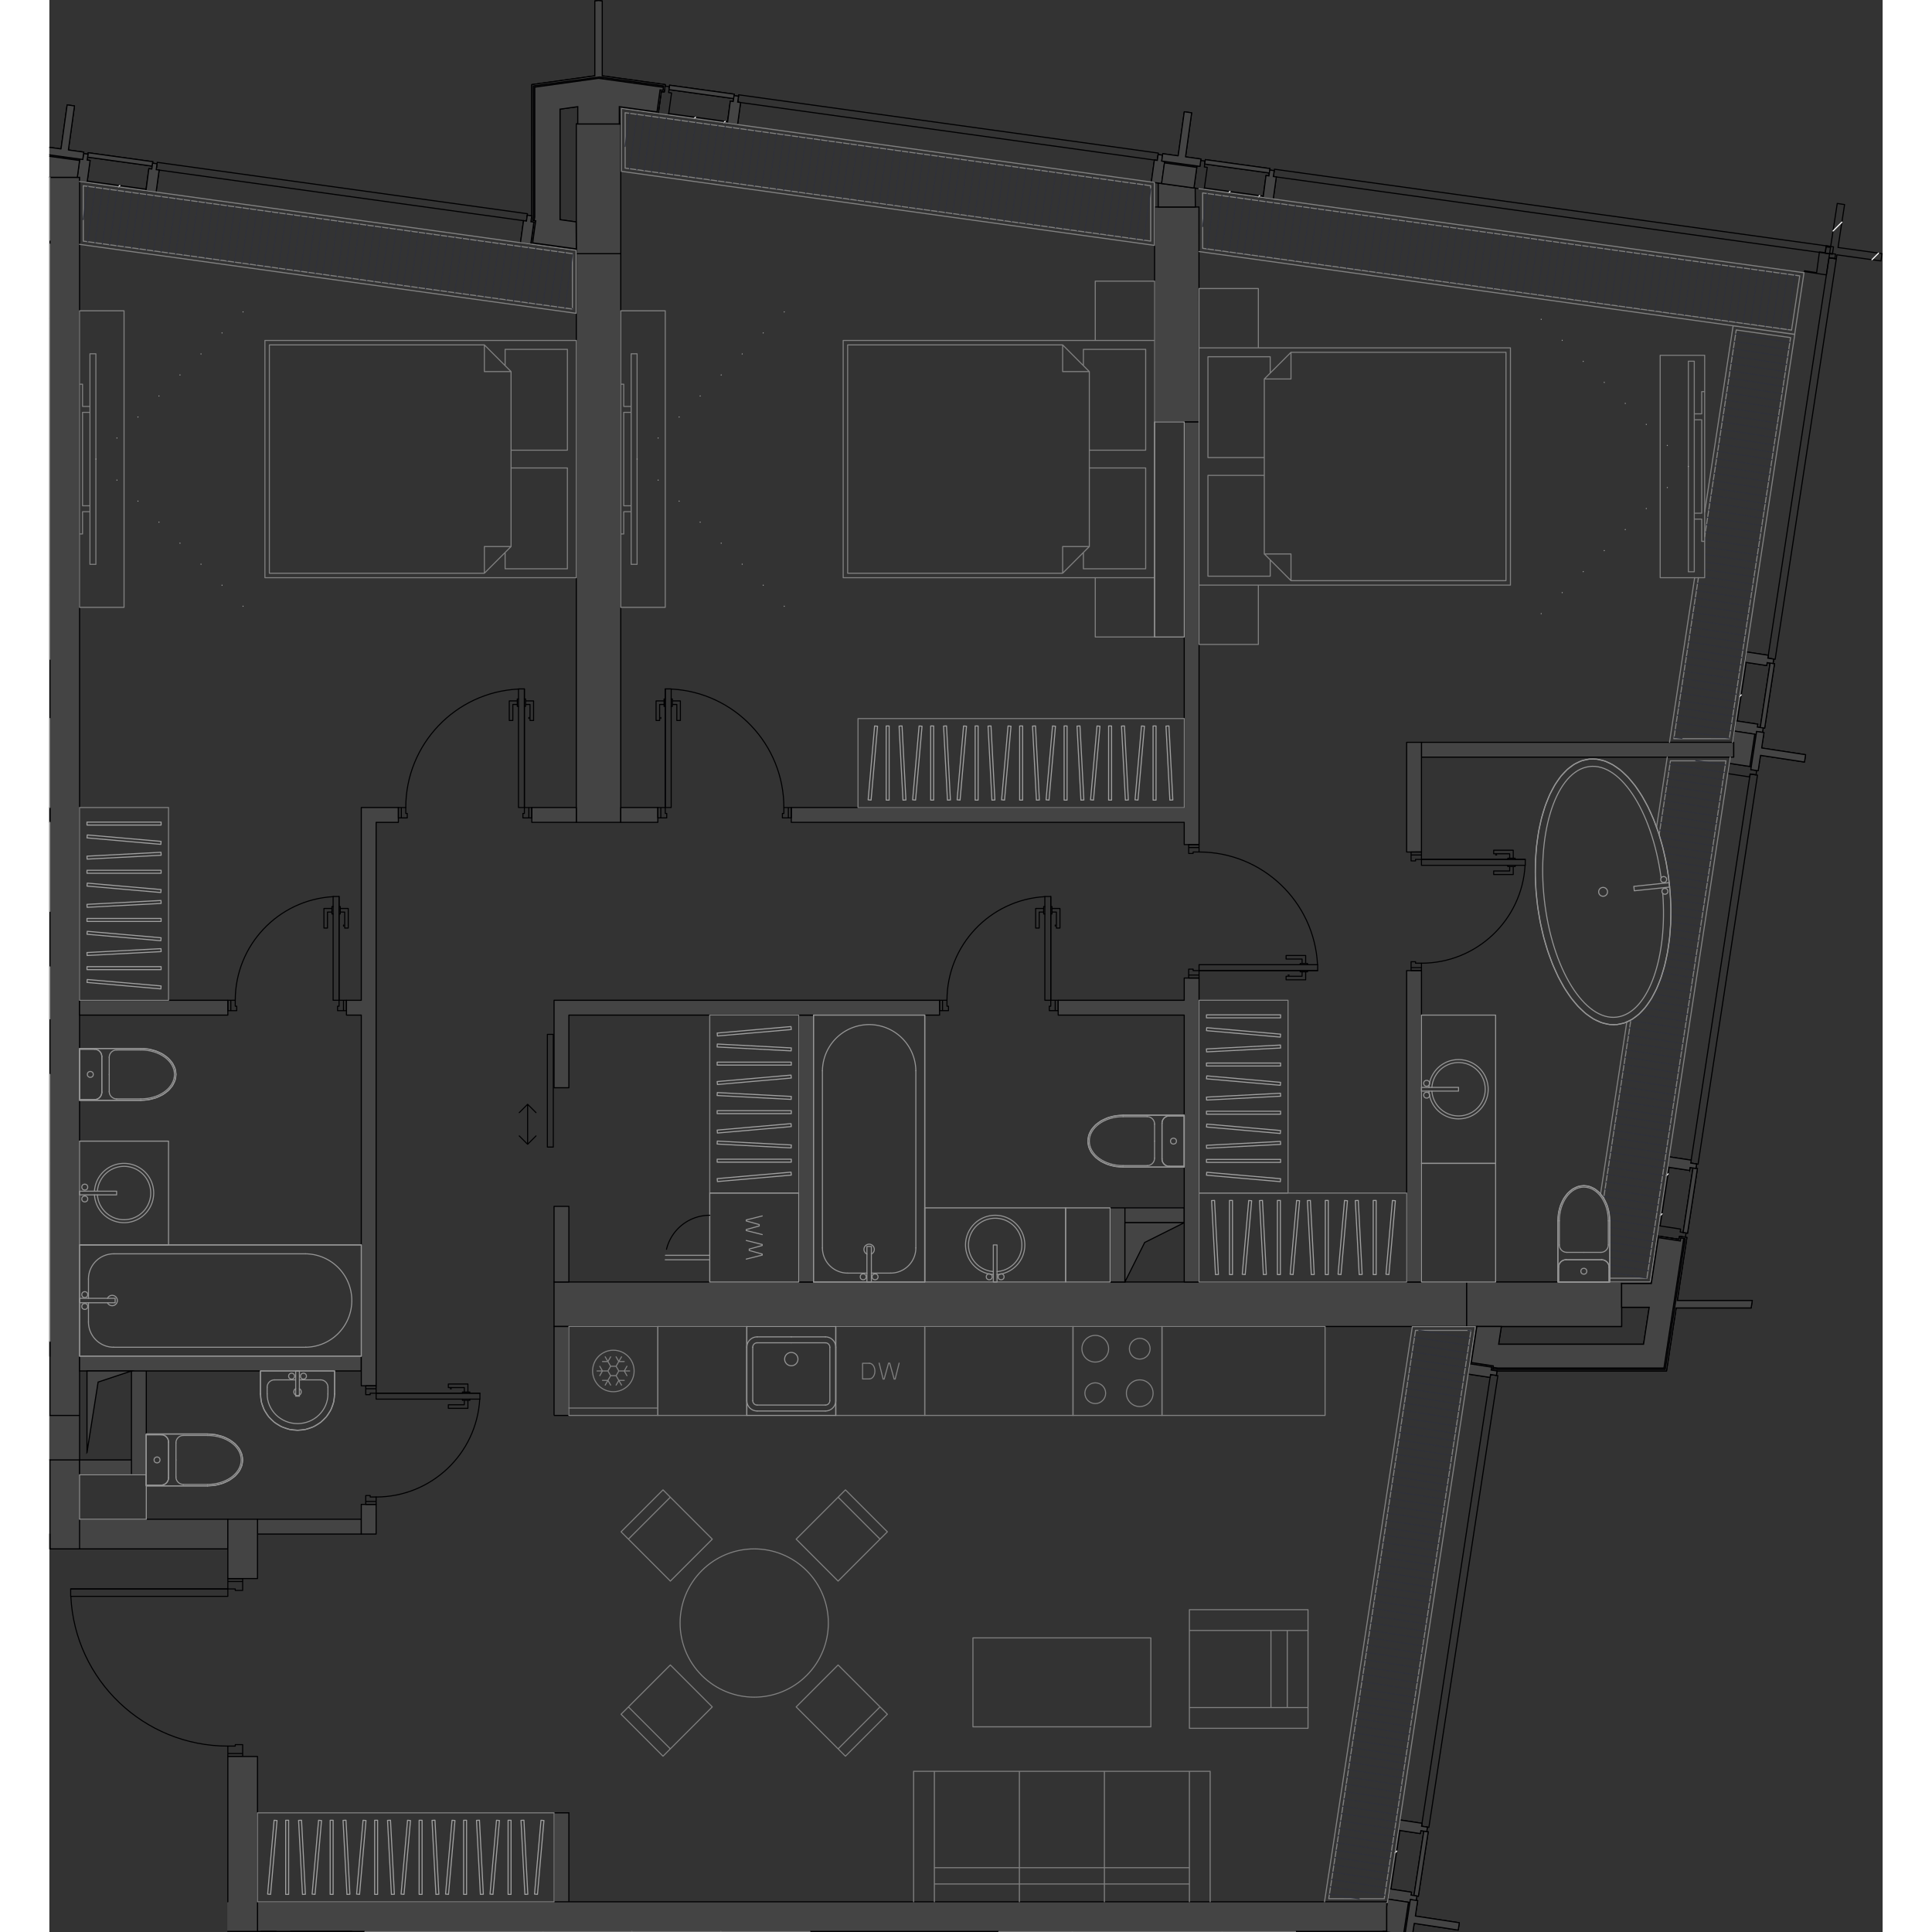<svg version="1.1" xmlns="http://www.w3.org/2000/svg" xmlns:xlink="http://www.w3.org/1999/xlink" viewBox="946.214 0 247.432 260.756" width="200" height="200"><rect x="946.214" y="0" width="247.432" height="260.756" fill="#333333" stroke="none"/><path fill="none" opacity=".5" d="M970.229 260.756v-19.612l-22.436-10.006-1.579-22.013V0h247.432v260.755H970.229z"></path><clipPath id="a"><path fill="none" opacity=".5" d="M970.229 260.756v-19.612l-22.436-10.006-1.579-22.013V0h247.432v260.755H970.229z"></path></clipPath><g data-name="Layer 38" clip-path="url(#a)"><g data-name="Стены"><path fill="#444" stroke="#000001" stroke-linecap="round" stroke-linejoin="round" stroke-width=".15" d="M1137.507 179.03v-6.003m0 6.003h20.913m0 0v-6.003m0 0h-20.913m0 0v6.004m-114.171-144.79v-17.51m0-.001h-6.003m0 0v17.511m0 0h6.003m0 0h-6.003m109.384 226.44v-4.002m46.834-154.489v-2.001" data-name="LINE"></path><g data-name="Колонны"><path fill="#444" stroke="#000001" stroke-linecap="round" stroke-linejoin="round" stroke-width=".15" d="M1141.6 185.034h22.875m0 0 1.299-8.505m0 .001h10.122m0 0 .153-1.001m0 0h-10.122m0 0 1.299-8.506m0 0-.99-.15m.001-.001-.06.396m-.001 0-2.968-.454m0 0-.95 6.223m-.001 0h-3.842m0 0v.2m0 0h4.014m.001 0 .946-6.194m0 0 2.968.453m0 0 .06-.396m0 0 .594.09m0 0-2.695 17.644m0 0h-22.672m0 0-.593-.09m0 0 .06-.398m0 0-2.96-.453m-.001 0 .745-4.872m0-.001h-.203m.001 0-.771 5.046m0 0 2.967.453m0 0-.06.395m-.001 0 .785.12M1019.834 10.237l-8.505 1.182m0 0v17.843m0 0-.093.665m0 0 .396.055m0 0-.411 2.963m-.001 0 6.113.85m0-.001v-.202m0 0-5.886-.817m0 0 .412-2.974m.001 0-.396-.055m0 0 .065-.47m0-.001V11.593m0 0 8.805-1.223m0 0 8.78 1.22m0 0-.082.594m0 0-.396-.055m0 0-.413 2.973m0 0-5.087-.706m0 0v2.551m0 0h.2m0 0v-2.321m0 0 5.057.702m0 0 .413-2.973m0 0 .396.055m0 0 .138-.991m0 0-8.506-1.182m0 0V.135m0 0-.5-.06m0 0-.5.06m0 0v10.102" data-name="LINE"></path></g><g data-name="Общие ребра"><path fill="#444" stroke="#000001" stroke-linecap="round" stroke-linejoin="round" stroke-width=".15" d="M1100.884 25.396v.02m-5.003-.715v.02" data-name="LINE"></path></g><g data-name="Панели витража"><path fill="#444" stroke="#000001" stroke-linecap="round" stroke-linejoin="round" stroke-width=".15" d="m960.634 22.899 49.976 6.94m0 .001.138-.991m0 0-49.976-6.941m0 0-.138.99m0 .001.138-.991m49.976 6.941-.138.99m-59.155-9.225-.082.594m0 0 8.721 1.212m0 0 .083-.595m0 0-8.722-1.211m180.948 226.02 9.31-60.974m.001 0-.99-.15m.001 0-9.311 60.973m0 0 .989.15m0 .001-.99-.151m9.312-60.973.989.15m-11.324 70.181.593.09m0 .001 1.33-8.705m-.001 0-.593-.09m0 0-1.33 8.704m38.256-98.116-.594-.09m0 0-1.329 8.704m0 0 .594.09m0 .001 1.329-8.705m10.405-68.145-.593-.09m0 0-1.329 8.704m0 0 .594.09m0 0 1.329-8.704m7.355-54.798-8.254 54.053m0 0 .99.151m-.001 0 8.254-54.053m0 0-.989-.15m-10.64 69.681-8.02 52.517m0-.001.99.152m-.001 0 8.02-52.517m0 0-.99-.151m-64.353-80.636 75.46 10.48m-.001 0 .138-.99m0-.001-75.459-10.48m0 0-.138.99m0 .001.138-.991m-72.439-9.051 56.642 7.867m0 0 .138-.991m-.001 0-56.641-7.867m0 0-.138.991m0 0 .138-.991m56.641 7.867-.137.99M1029.932 11.5l-.082.596m0 0 8.722 1.211m0 0 .082-.595m0 0-8.722-1.211m72.302 10.042-.083.594m0 0 8.722 1.212m0 0 .082-.595m0 0-8.721-1.211" data-name="LINE"></path></g><g data-name="Импосты витража"><path fill="#444" stroke="#000001" stroke-linecap="round" stroke-linejoin="round" stroke-width=".15" d="m959.23 25.734 1.387.193m0 0 .413-2.973m0 0-.396-.055m0 0 .11-.793m0 0-.595-.083m.001 0-.11.793m0 0-.397-.055m0 0-.413 2.973m-9.317-1.294 1.388.193m0 0 .413-2.973m0 0-.397-.055m0 0 .11-.793m.001 0-.595-.083m0 .001-.11.792m0 0-.397-.055m0 0-.413 2.973m-1.133-4.198.825-5.947m0 0-.991-.137m0 0-.826 5.946m0 0-2.081-.289m-.137.991 2.566.357m0 0-.028.198m0 0-2.17-.301m-.385 2.775 4.36.605m0 0 .386-2.775m0 0-2.17-.301m-.001 0 .028-.198m0 0 2.567.356m0 0 .137-.99m0-.001-2.08-.289m61.021 12.516 1.388.193m0-.001.412-2.972m0 0-.396-.056m0 0 .11-.792m0 0-.595-.083m0 0-.11.793m0 0-.396-.055m0 0-.413 2.973m121.673 213.329-2.967-.453m0 0-.212 1.385m0 0 2.968.453m0 0 .06-.396m0 0 .791.12m0 .001.091-.594m0 0-.791-.12m0 0 .06-.396m-1.42 9.298-2.967-.453m0 0-.212 1.385m0 0 2.968.453m0 0 .06-.396m0 0 .792.12m0 .001.09-.594m0 0-.791-.12m0-.001.06-.395m6.306 5.113.15-.99m0 .001-5.935-.907m0 0 .317-2.077m0 0-.989-.15m0-.001-.39 2.562m-.001 0-.198-.03m0 0 .331-2.166m0 0-2.77-.423m0 0-.664 4.352m-.001 0 2.77.423m0 0 .331-2.166m0 0 .198.03m.001 0-.392 2.562m.989.151.317-2.077m0 0 5.935.906m-7.181.624-2.967-.453m-.001 0-.21 1.385m14.876-77.534-2.968-.453m0 0-.211 1.385m0 0 2.967.453m0 0 .06-.396m.001.001.79.12m.001 0 .09-.594m.001 0-.792-.12m0 0 .06-.396m46.323-149.617.093-.611m0 0-.789-.107m0 0 .107-.793m.001 0-.595-.08m0 0-.107.793m0 0-.793-.107m0 0-.378 2.803m0-.001-1.637-.25m0 0-.015.1m-.001 0 2.968.453m0 0 .354-2.32m0-.001.792.121m-14.248 68.119-.212 1.384m0 0 2.967.454m0 0 .06-.396m.001 0 .791.12m0 .001.09-.594m.001 0-.792-.12m0-.001.06-.395m.001 0-2.968-.453m-8.109 53.11-.212 1.385m0 0 2.967.453m0 0 .06-.396m.001 0 .791.121m0 0 .09-.593m.001 0-.792-.121m0-.001.06-.395m.001 0-2.968-.453m10.406-68.145-.211 1.384m0 0 2.967.453m0 0 .06-.395m.001 0 .791.12m0 .001.09-.594m.001 0-.792-.12m0-.001.06-.395m.001 0-2.968-.453m-1.42 9.298-.211 1.384m0 .001 2.967.452m0 0 .06-.395m.001 0 .791.12m0 .001.09-.594m.001 0-.792-.12m0-.001.06-.395m.001 0-2.968-.453m3.338 4.659 5.935.907m0-.001.15-.989m.001 0-5.935-.906m0 0 .317-2.077m0 0-.99-.151m.001 0-.391 2.562m-.001 0-.197-.03m0-.001.33-2.166m.001 0-2.77-.423m0 .001-.665 4.352m.001 0 2.769.423m0 0 .33-2.167m.001 0 .198.03m0 0-.392 2.562m0 0 .99.151m0 0 .317-2.077m-13.743 63.486-.212 1.385m0 0 2.967.453m0 0 .06-.396m.001 0 .791.12m0 .001.09-.594m.001.001-.792-.121m0 0 .06-.396m.001 0-2.968-.453M1029.778 15.52l.413-2.973m0 0-.396-.055m0 0 .11-.793m0 .001-.595-.083m0 0-.11.792m0 .001-.396-.056m0 0-.413 2.974m-.001 0 1.388.192m80.23 11.143 1.388.193m0 0 .413-2.973m0 0-.397-.055m0 0 .11-.793m.001 0-.595-.083m0 0-.11.793m0 0-.397-.055m0 0-.413 2.973m-9.316-1.293 1.388.192m0 0 .412-2.973m0 0-.396-.055m0 0 .11-.793m0 0-.595-.083m0 0-.11.793m0 0-.396-.055m0 0-.413 2.974m-62.985-8.748 1.388.192m0 0 .413-2.973m0 0-.397-.055m0 0 .11-.793m0 0-.594-.082m0-.001-.11.793m0 0-.397-.055m0 0-.413 2.974m61.851 4.549.826-5.947m0 0-.992-.137m0 0-.825 5.946m0 0-2.082-.289m0 0-.137.991m0 0 2.566.357m0 0-.027.198m0 0-2.17-.301m0 0-.386 2.775m0 0 4.361.606m0 0 .385-2.776m0 0-2.17-.301m0 0 .027-.198m0 0 2.567.356m0 0 .138-.99m0-.001-2.081-.289m-4.614 3.4 1.387.193m0 0 .413-2.973m0-.001-.396-.055m0 0 .11-.792m0 0-.595-.083m0 0-.11.793m0 0-.396-.055m0 0-.413 2.973" data-name="LINE"></path></g><g data-name="Обобщенные модели" stroke="#000001" stroke-linecap="round" stroke-linejoin="round" stroke-width=".15"><path fill="#444" d="M1141.662 184.634h22.469m-.001 0 2.67-17.473" data-name="LINE"></path><path fill="none" d="m1166.8 167.16-.396-.06m0 0-.06.396m0 0-2.968-.453m0 0-.947 6.194m.001 0h-4.015m0 0v3.202m0 .001h3.728" data-name="LINE"></path><path fill="#444" d="m1162.143 176.44-.762 4.992m-.001 0h-19.563" data-name="LINE"></path><path fill="none" d="m1141.817 181.432.368-2.411m0-.001h-3.303m0 0-.745 4.873m0 0 2.961.453m0 0-.03.198m0 0 .594.09m-130-154.86.197.027m.001 0-.413 2.974m0 0 5.886.817m0 0v-3.637m0 0-2.202-.305" data-name="LINE"></path><path fill="#444" d="M1015.13 29.65V14.73m0 0 2.403-.334m0 0v2.551m0 0h5.603" data-name="LINE"></path><path fill="none" d="M1023.136 16.947v-2.551m0 0 5.087.706m0 0 .413-2.973m0 0 .396.055m0 0 .055-.396" data-name="LINE"></path><path fill="#444" d="m1029.087 11.788-8.753-1.216m0 0-8.605 1.195m.001 0v17.522" data-name="LINE"></path><path fill="none" d="m1011.73 29.29-.068.484m-60.361-5.141 7.929 1.101m0 0 .027-.198m0 0-7.928-1.101m-.001 0-.027.198m176.994 222.386-1.208 7.913m0 0 .198.03m0 0 1.208-7.913m0 0-.198-.03m36.333-89.502-1.209 7.913m.001 0 .197.03m0 0 1.209-7.913m0 0-.198-.03m10.406-68.146-1.209 7.914m0 0 .198.03m0 0 1.209-7.913m0 0-.198-.03M1029.778 15.52l7.93 1.102m-.001 0 .028-.199m0 0-7.93-1.1m.001-.001-.028.198m72.302 10.042 7.928 1.101m0 0 .028-.198m0 0-7.929-1.101m0 0-.027.198m85.393 8.83 5.947.826m0 0 .151-.99m0 .001-5.947-.826m0 0 .885-5.794m0 0-.99-.151m.001 0-.887 5.807m0 0-.606-.084m0-.001-.133.992m0 0 .588.082m0 0-.081.527m0 0 .99.152m-.001 0 .083-.541" data-name="LINE"></path></g></g><g data-name="Layer 27" fill="none" stroke="#000001" stroke-linecap="round" stroke-linejoin="round" stroke-width=".142"><path d="M972.305 213.052h-2.001m0 0v1.4m0 .001h1m0 0v.2m0 0h1m.001 0v-1.601m0 24.015v-1.601m0 0h-1m-.001 0v.2m0 0h-1m0 0v1.4m0 .001h2m.001-23.615h-2.001m0 0v1m0 .001h1m0 0v.2m0 0h1m.001 0v-1.201m-2.001 23.214h2m.001 0v-1.2m0 0h-1m-.001 0v.2m0 0h-1m0 0v1m-21.214-22.213h21.214" data-name="LINE"></path><path d="M949.114 215.458c.537 11.312 9.865 20.208 21.19 20.208" data-name="ARC"></path><path d="M964.3 256.679v2m-1.4-2h1.4m-1.4 1.001v-1.001m-.2 1.001h.2m-.2 1v-1m1.6 1h-1.6m.2-2.001h1m-1 1.001v-1.001m-.2 1.001h.2m-.2 1v-1m1.2 1h-1.2m1.2-2.001v2" data-name="LINE"></path><path d="M962.9 256.679c0-11.325-8.896-20.653-20.208-21.19" data-name="ARC"></path><path d="M949.09 214.453v1m0 0h21.214m0 0v-1m0 0H949.09" data-name="LINE"></path></g><g data-name="Layer 26" fill="#444" stroke="#000001" stroke-miterlimit="10" stroke-width=".15"><path d="M1137.507 179.03v-6.003H1014.33v6.004h123.175zm-36.123-122.075-.016-29.017h-5.987v29.017h6.003z" data-name="HATCH"></path><path d="M1154.341 179.03h4.079v-6.003h-20.913v6.004h16.834zM1017.333 34.241l6.003-.005V16.731h-6.003V34.24zm0 0h6.003v76.748h-6.003zm-43.027 222.438h152.411v4.002H974.306zm-28.017-65.641h4.002V23.935h-4.002v167.103zm40.525 69.643h2V290.7h-2zm-17.511-51.631h1v-4.003h-20.012v4.002h19.012zm-23.014-12.008h4.002v12.007h-4.002zm4.002 0v-6.004H883.25v6.004h67.041zm145.59-169.104h5.003l-.022-2.545-4.981-.671v3.216zm-81.551 163.1h2.002v-12.007h-2.001v12.007zm-40.024 14.009h14.009v2.001h-14.009zm40.024 39.624h2.002v12.008h-2.001z" data-name="HATCH"></path><path d="M950.291 183.033h38.024v2.001H950.29zm7.005 2.001h2v14.01h-2zm0 14.009v-2.001h-7.005v2.001h7.005zm17.51 69.643h2.002v-8.005h-2.002v8.005zm74.546-95.659v-36.022h-2v36.022h2zm42.026 0v-10.006h-2.001v10.006h2.001zm2.669-8.005h5.336v-2.001h-8.005v2.001h2.669zm79.021-62.832h.483v-2.001h-42.148v2h41.665zm-235.785 80.843h9.006v-2.001h-11.007v2.001h2.001zm226.984 2.001h.208l1.299-8.505h10.122l.153-1h-10.122l1.299-8.506-.99-.145-.06.39-2.968-.454-.95 6.223h-3.838v.2l4.012-.019.944-6.175 2.968.453.06-.396.594.09-2.695 17.644-22.703-.004-.562-.086.06-.398-2.96-.453.742-4.862-.207.028-.756 5.008 2.959.454-.053.395.89.118h22.554zm-146.934-151.24-.025-.205-5.861-.814.412-2.974-.395-.055.065-.484v-17.67l8.94-1.204 8.645 1.201-.082.595-.396-.055-.413 2.973-5.087-.706.019 2.335h.181v-2.105l5.057.683.413-2.954.395.046.139-.982-8.506-1.182V.135l-.5-.06-.5.06v10.102l-8.505 1.182-.014 17.941-.077.567.394.055-.411 2.963 6.097.847.015.002z" data-name="HATCH"></path><path fill-rule="evenodd" d="m960.094 22.42.083-.595-8.722-1.211-.082.594 4.434.616 4.287.596zm170.889 233.512 1.33-8.705-.594-.09-1.33 8.704.212.032.382.059zm36.333-89.502 1.329-8.705-.594-.09-1.329 8.704.276.042.318.049z" data-name="HATCH"></path><path d="m1177.128 98.194 1.33-8.705.593.09-1.33 8.705z" data-name="HATCH"></path><path fill-rule="evenodd" d="m1038.572 13.307.082-.595-8.722-1.211-.082.595 4.434.615 4.288.596zm72.301 10.042.082-.595-8.721-1.211-.083.594 4.434.616 4.288.596z" data-name="HATCH"></path><path d="m960.617 25.927.413-2.973-.396-.055.11-.793-.595-.083-.11.793-.396-.055-.386 2.977 1.36.19zm-9.316-1.294.413-2.973-.397-.055.11-.793-.594-.083-.11.793-.397-.055-.342 2.468h.307v.558l.5.07.51.07zm59.888 8.317.412-2.972-.396-.056.11-.792-.595-.083-.11.793-.396-.055-.413 2.973.947.132.44.06zm120.074 214.522.06-.396.791.12.091-.593-.791-.12.06-.396-2.967-.453-.212 1.385 2.306.352.662.1zm-1.42 9.298.06-.396.792.12.09-.593-.791-.12.06-.396-2.967-.453-.212 1.385 2.966.452h.002zm-.876 5.737.06-.396.792.121.09-.593-.791-.121.06-.396-2.969-.44-.21 1.372.377.057 2.59.396zm11.697-76.602.06-.396.792.12.077-.595-.778-.118.06-.396-2.967-.453-.211 1.385.976.149 1.991.304zm26.931-27.935.06-.396.792.121.09-.593-.79-.121.06-.396-2.968-.453-.211 1.385 2.37.362.597.09zm10.406-68.146.06-.395.792.12.09-.593-.79-.12.06-.396-2.968-.453-.211 1.384 2.094.32.873.133zm-1.42 9.298.06-.395.792.12.09-.593-.79-.12.06-.396-2.968-.453-.211 1.384 2.77.423.197.03zm-65.185-72.266.413-2.973-.397-.055.11-.793-.594-.083-.11.793-.397-.055-.385 2.977 1.14.159.22.03zm-72.301-10.042.413-2.973-.397-.055.11-.793-.594-.082-.11.792-.397-.055-.385 2.977 1.36.19zm57.236 7.95.413-2.973-.396-.056.11-.792-.595-.083-.11.793-.397-.052-.412 2.97 1.082.15.305.043z" data-name="HATCH"></path><path fill-rule="evenodd" d="m978.809 268.686 2.668-5.337 5.337-2.668h-8.005v8.005zm-27.517-72.645 1.5-9.506 4.504-1.5h-6.004v11.006zm140.086-23.014 2.669-5.337 5.336-2.668h-8.005v8.005zM883.25 207.048l2.001-8.005 61.038-2.001h-63.04v10.006z" data-name="HATCH"></path><path d="M1152.434 184.634h11.697l2.669-17.473-.396-.06-.06.395-2.968-.453-.947 6.194-4.01.004v3.198h3.724l-.762 4.993h-19.564l.367-2.401h-3.304l-.743 4.862 2.961.453v.202l.616.086h10.72zM1017.333 33.592l-.025-3.64-2.177-.302V14.73l2.402-.334v2.335h5.603v-2.335l5.087.706.413-2.973.396.055.055-.396-8.753-1.216-8.605 1.195v17.522l-.067.485.197.027-.413 2.974 5.862.814.025.003z" data-name="HATCH"></path></g><g data-name="Layer 25" stroke-linecap="round" stroke-linejoin="round" stroke-width=".15"><path d="m955.546 25.223.178-.178m172.104 225.032.24-.239m36.382-91.161.24-.239m-1.062 5.627.239-.239m10.456-69.798.239-.24M1033.24 16.001l.177-.177m3.83.734.178-.178m67.961 9.641.177-.177m3.83.734.178-.177m82.636 8.649.889-.89m-6.144-2.985 1.194-1.195" fill="none" stroke="#fff" data-name="HATCH"></path><path fill="#444" stroke="#000001" d="M883.25 197.042h-12.008v10.006h-3.001v2.001h78.047v-2.001H883.25v-10.006zm87.053 13.008v3.002h4.003v-8.005h-4.003v5.003zm4.003 50.631v-23.614h-4.003v19.612H964.3v4.002h10.006zm125.077-151.693h-53.033v2h53.033v3.003h2.001V56.955h-2v52.033zm-71.043 0h-5.004v2h5.003v-2zm-40.025 96.059v2.001h2.001v-4.002h-2.001v2zm0-68.042v50.03h2.001V110.99h3.002v-2.001h-5.003v26.016h-2.002v2h2.001zm-38.024 0h20.013v-2.001H950.29v2zm67.042-26.016v-2.001h-6.004v2h6.004zm82.05 24.015h-17.01v2h17.01v36.024h2.001v-41.025h-2v3.002zm31.219-20.013h.8V100.19h-2v14.802h1.2zm.801 58.036v-42.026h-2.001v42.026h2.001zm-115.071-36.022h50.03v-2.001h-52.031v11.807h2v-9.806zm-2.002 25.815h2.002v10.207h-2.001zm-113.069-51.831h7.004v3.502h2.002v-3.502h36.022v-2.001H901.26v2zm49.03-89.325-4.353-.604-.385 2.775.732.101.004.001v-.002h3.695l.307-2.27zm.432-.142.137-.99-2.08-.29.825-5.947-.99-.137-.827 5.946-2.081-.289-.138.991 4.73.657.424.06zm176.153 234.795-.159 1.037v3.327h-.426l.426.065 2.264.346.664-4.352-2.77-.423zm4.016.208-.989-.15-.785 5.143.898.137.091.014.317-2.077 5.935.906.151-.99-5.935-.906.317-2.077zm42.722-157.855-.232 1.519.17.014v1.987h-.476l-.127.832.602.092 2.168.33.665-4.352-2.77-.423zm3.7 2.285.317-2.077-.99-.151-.785 5.143.899.138.09.013.318-2.077 5.935.907.15-.99-5.934-.906zm-76.93-85.731-.992-.137-.825 5.946-2.082-.289-.137.991 5.021.698.132.018.138-.99-2.081-.29.826-5.947zm.693 7.37-4.36-.605-.386 2.775 2.161.3 2.2.306.385-2.776z"></path></g><g data-name="Layer 24" fill="none" stroke-linecap="round" stroke-linejoin="round" stroke-width=".15"><path stroke="gray" d="m946.285 23.936-61.983-8.608m-5.055 7.784 67.037 9.31m0 0v-8.486m70.524 10.3-66.017-9.169m0 0v7.476m-.001 0 66.017 9.169m0 0 .001-7.476m0 0v7.476m-.001 0-66.017-9.169m0 0 .001-7.476m0 0 66.017 9.17m.5-.437-67.017-9.307m0 8.486 67.016 9.308m0 0 .001-8.486m-66.517-8.734 66.017 9.17m0-.001v7.476m-.001 0-66.017-9.169m0 0 .001-7.476m144.065-.003-70.93-9.851m-.001 0v7.475m-.001 0 70.93 9.852m.001 0v-7.476m.001 0-.001 7.476m0 0-70.93-9.852m-.001 0 .001-7.475m0 0 70.93 9.851m.501-.436-71.931-9.99m0 0-.001 8.486m0 0 71.931 9.99m0 0 .001-8.486m-71.431-9.415 70.93 9.851m.001 0-.001 7.476m0 0-70.93-9.852m-.001 0 .001-7.475m158.535 22.018-80.59-11.193m0 0-.001 7.476m0 0 79.483 11.04m0-.001 1.108-7.322m0 0-1.108 7.322m0 0-79.483-11.04m0 .001v-7.476m.001 0 80.59 11.193m.57-.425-81.66-11.342m.014 8.488 80.389 11.165m0 0 1.258-8.311m-81.161-10.768 80.59 11.193m0 0-1.108 7.322m0 0-79.483-11.04m0 .001v-7.476m59.962 146.48 10.664-69.836m0 0-7.49.002m-.001 0-1.527 10.005m-3.812 24.962-3.676 24.07m.83 10.794 5.012.003m0 0-5.012-.003m-.829-10.795 3.675-24.069m3.812-24.961 1.527-10.006m0 0 7.491-.002m0 0-10.664 69.836m.429.5 10.816-70.828m-8.502 0-1.448 9.484m-4.006 26.236-3.55 23.241m1.249 11.864 5.442.003m10.234-70.336-10.664 69.836m0 0-5.012-.003m-.829-10.795 3.675-24.069m3.812-24.961 1.527-10.006m0 0 7.491-.002m.455-2.98 8.267-54.138m0 0-7.333-1.029m0 0-4.259 27.888m-.846 5.545-3.319 21.73m0 0 7.49.004m0 0-7.49-.004m0 0 3.319-21.73m.846-5.545 4.259-27.888m0 0 7.333 1.029m0 0-8.267 54.138m.432.487 8.406-55.05m0-.001-8.324-1.167m0 0-3.839 25.137m-1.353 8.86-3.393 22.22m16.338-54.624-8.267 54.138m0 0-7.49-.004m0 0 3.319-21.73m.846-5.545 4.259-27.888m0 0 7.333 1.029M1130.6 179.555l-11.713 76.71m0 0 7.49.004m0 0 11.714-76.712m-.001 0-7.49-.002m0 0 7.49.002m0 0-11.713 76.712m0 0-7.49-.004m0 0 11.714-76.71m-.431-.5-11.852 77.624m8.399.091h.09m-.001 0 11.867-77.714m0 0-8.502-.001m-11.284 77.21 11.714-76.71m-.001 0 7.49.002m0 0-11.713 76.712m0 0-7.49-.004" data-name="LINE"></path><path d="m950.79 29.624.622-4.47m-.028 7.471 1.019-7.334m-.028 7.472 1.019-7.334m-.028 7.472 1.019-7.334m-.028 7.471 1.019-7.334m-.028 7.472 1.02-7.334m-.028 7.472 1.018-7.334m-.027 7.471 1.018-7.334m-.027 7.472 1.018-7.334m-.027 7.472 1.019-7.335m-.028 7.472 1.019-7.334m-.028 7.472 1.019-7.334m-.028 7.472 1.019-7.335m-.028 7.472 1.019-7.334m-.028 7.472 1.019-7.334m-.028 7.472 1.02-7.335m-.028 7.472 1.018-7.334m-.027 7.472 1.018-7.334m-.027 7.471 1.018-7.334m-.027 7.472 1.019-7.334m-.028 7.472 1.019-7.334m-.028 7.471 1.019-7.334m-.028 7.472 1.019-7.334m-.028 7.472 1.019-7.334m-.028 7.471 1.019-7.334m-.028 7.472 1.02-7.334m-.028 7.472 1.018-7.334m-.027 7.471 1.018-7.334m-.027 7.472 1.018-7.334m-.027 7.472 1.019-7.335m-.028 7.472 1.019-7.334m-.028 7.472 1.019-7.334m-.028 7.472 1.019-7.335m-.028 7.472 1.019-7.334m-.028 7.472 1.019-7.334m-.028 7.472 1.02-7.335m-.028 7.472 1.018-7.334m-.027 7.472 1.018-7.334m-.027 7.471 1.018-7.334m-.027 7.472 1.019-7.334m-.028 7.472 1.019-7.334m-.028 7.471 1.019-7.334m-.028 7.472 1.019-7.334m-.028 7.472 1.019-7.334M994 38.544l1.019-7.334m-.028 7.472 1.02-7.334m-.028 7.472 1.018-7.334m-.027 7.471 1.018-7.334m-.027 7.472 1.018-7.334m-.027 7.472 1.019-7.335m-.028 7.472 1.019-7.334m-.028 7.472 1.019-7.334m-.028 7.472 1.019-7.335m-.028 7.472 1.019-7.334m-.028 7.472 1.019-7.334m-.028 7.472 1.02-7.335m-.028 7.472 1.018-7.334m-.027 7.472 1.018-7.334m-.027 7.471 1.018-7.334m-.027 7.472 1.019-7.334m-.028 7.472 1.019-7.334m-.028 7.471 1.019-7.334m-.028 7.472 1.019-7.334m-.028 7.472 1.019-7.334m-.028 7.471 1.019-7.334m-.028 7.472 1.02-7.334m-.028 7.472 1.002-7.216m-.011 7.353.01-.073m7.119-21.868.62-4.47m-.027 7.472 1.018-7.335m-.027 7.472 1.019-7.334m-.028 7.472 1.019-7.334m-.028 7.472 1.019-7.335m-.028 7.472 1.019-7.334m-.028 7.472 1.019-7.334m-.028 7.471 1.019-7.334m-.027 7.472 1.018-7.334m-.027 7.472 1.018-7.334m-.027 7.471 1.018-7.334m-.027 7.472 1.018-7.334m-.027 7.472 1.019-7.334m-.028 7.471 1.019-7.334m-.028 7.472 1.019-7.334m-.028 7.472 1.019-7.335m-.028 7.472 1.019-7.334m-.028 7.472 1.019-7.334m-.027 7.472 1.018-7.335m-.027 7.472 1.018-7.334m-.027 7.472 1.018-7.334m-.027 7.472 1.018-7.335m-.027 7.472 1.019-7.334m-.028 7.472 1.019-7.334m-.028 7.472 1.019-7.335m-.028 7.472 1.019-7.334m-.028 7.472 1.019-7.334m-.028 7.471 1.019-7.334m-.027 7.472 1.018-7.334m-.027 7.472 1.018-7.334m-.027 7.471 1.018-7.334m-.027 7.472 1.018-7.334m-.027 7.472 1.019-7.334m-.028 7.471 1.019-7.334m-.028 7.472 1.019-7.334m-.028 7.472 1.019-7.335m-.028 7.472 1.019-7.334m-.028 7.472 1.019-7.334m-.027 7.472 1.018-7.335m-.027 7.472 1.018-7.334m-.027 7.472 1.018-7.334m-.027 7.472 1.018-7.335m-.027 7.472 1.019-7.334m-.028 7.472 1.019-7.334m-.028 7.472 1.019-7.335m-.028 7.472 1.019-7.334m-.028 7.472 1.019-7.334m-.028 7.471 1.019-7.334m-.027 7.472 1.018-7.334m-.027 7.472 1.018-7.334m-.027 7.471 1.018-7.334m-.027 7.472 1.018-7.334m-.027 7.472 1.019-7.334m-.028 7.471 1.019-7.334m-.028 7.472 1.019-7.334m-.028 7.472 1.019-7.335m-.028 7.472 1.019-7.334m-.028 7.472 1.019-7.334m-.027 7.472 1.018-7.335m-.027 7.472 1.018-7.334m-.027 7.472 1.018-7.334m-.027 7.472 1.018-7.335m-.027 7.472 1.019-7.334m-.028 7.472 1.019-7.334m-.028 7.472 1.019-7.335m-.028 7.472 1.019-7.334m-.028 7.472 1.019-7.334m-.028 7.471 1.019-7.334m-.027 7.472 1.018-7.334m-.027 7.472 1.018-7.334m-.027 7.471 1.018-7.334m-.027 7.472.96-6.916m7.014 5.104.62-4.47m-.027 7.472 1.019-7.334m-.028 7.472 1.019-7.334m-.028 7.471 1.019-7.334m-.027 7.472 1.018-7.334m-.027 7.472 1.018-7.334m-.027 7.471 1.018-7.334m-.027 7.472 1.018-7.334m-.027 7.472 1.019-7.334m-.028 7.471 1.019-7.334m-.028 7.472 1.019-7.334m-.028 7.472 1.019-7.335m-.028 7.472 1.019-7.334m-.028 7.472 1.019-7.334m-.027 7.472 1.018-7.335m-.027 7.472 1.018-7.334m-.027 7.472 1.018-7.334m-.027 7.472 1.018-7.335m-.027 7.472 1.019-7.334m-.028 7.472 1.019-7.334m-.028 7.472 1.019-7.335m-.028 7.472 1.019-7.334m-.028 7.472 1.019-7.334m-.028 7.471 1.019-7.334m-.027 7.472 1.018-7.334m-.027 7.472 1.018-7.334m-.027 7.471 1.018-7.334m-.027 7.472 1.018-7.334m-.027 7.472 1.019-7.334m-.028 7.471 1.019-7.334m-.028 7.472 1.019-7.334m-.028 7.472 1.019-7.335m-.028 7.472 1.019-7.334m-.028 7.472 1.019-7.334m-.027 7.472 1.018-7.335m-.027 7.472 1.018-7.334m-.027 7.472 1.018-7.334m-.027 7.472 1.018-7.335m-.027 7.472 1.019-7.334m-.028 7.472 1.019-7.334m-.028 7.472 1.019-7.335m-.028 7.472 1.019-7.334m-.028 7.472 1.019-7.334m-.028 7.471 1.019-7.334m-.027 7.472 1.018-7.334m-.027 7.472 1.018-7.334m-.027 7.471 1.018-7.334m-.027 7.472 1.018-7.334m-.027 7.472 1.019-7.334m-.028 7.471 1.019-7.334m-.028 7.472 1.019-7.334m-.028 7.472 1.019-7.335m-.028 7.472 1.019-7.334m-.028 7.472 1.019-7.334m-.027 7.472 1.018-7.335m-.027 7.472 1.018-7.334m-.027 7.472 1.018-7.334m-.027 7.472 1.018-7.335m-.027 7.472 1.019-7.334m-.028 7.472 1.019-7.334m-.028 7.472 1.019-7.335m-.028 7.472 1.019-7.334m-.028 7.472 1.019-7.334m-.028 7.471 1.019-7.334m-.027 7.472 1.018-7.334m-.027 7.472 1.018-7.334m-.027 7.471 1.018-7.334m-.027 7.472 1.018-7.334m-.027 7.472 1.019-7.334m-.028 7.471 1.019-7.334m-.028 7.472 1.019-7.334m-.028 7.472 1.019-7.335m-.028 7.472 1.019-7.334m-.028 7.472 1.019-7.334m-.027 7.472 1.018-7.335m-.027 7.472 1.018-7.334m-.027 7.472 1.018-7.334m-.027 7.472 1.018-7.335m-.027 7.472 1.019-7.334m-.028 7.472 1.019-7.334m-.028 7.472 1.019-7.335m-13.368 65.547 3.992.61m-7.47-.129 7.319 1.118m-7.471-.129 7.32 1.118m-7.471-.128 7.32 1.117m-7.471-.128 7.32 1.118m-7.471-.13 7.32 1.119m-7.471-.129 7.32 1.118m-7.471-.129 7.32 1.118m-7.471-.129 7.32 1.118m-7.471-.128 7.32 1.117m-7.471-.128 7.32 1.117m-7.3-.102 7.148 1.092m-6.838-.032 6.687 1.02m-6.437.03 6.286.96m-6.049.088 5.898.901m-5.721.139 5.57.85m-5.4.188 5.25.801m-5.137.228 4.985.761m-4.877.268 4.726.722m-4.673.298 4.522.69m-4.475.33 4.324.66m-4.33.351 4.179.638m-4.191.372 4.04.617m-4.106.386 3.955.603m-4.03.397 3.879.593m-4.01.4 3.859.589m-4 .401 3.849.588m-4.055.393 3.904.596m-4.122.383 3.97.606m-4.261.362 4.11.627m-4.434.335 4.283.654m-4.667.3 4.516.69m-4.986.25 4.835.739m-5.38.19 5.23.799m-5.89.113 5.738.876m-6.587.006 6.436.983m-7.47-.128 7.32 1.117m-7.472-.128 7.32 1.118m-7.47-.13 7.32 1.119m-7.472-.129 7.32 1.118m-7.47-.129 7.32 1.118m-7.472-.129 7.32 1.118m-7.47-.128 7.319 1.117m-7.47-.128 7.319 1.117m-7.47-.128 7.319 1.118m-7.47-.129 7.319 1.118m-7.47-.129 7.319 1.118m-7.47-.129 7.319 1.118m-7.471-.129 7.32 1.118m-7.471-.128 7.32 1.117m-7.471-.128 7.32 1.117m-7.471-.128 7.32 1.118m-7.471-.129 7.32 1.118m-7.471-.129 7.32 1.118m-7.471-.129 7.32 1.118m-7.471-.129 7.32 1.118m-7.471-.128 7.32 1.117m-7.471-.128 7.32 1.118m-7.471-.13 7.32 1.119m-7.471-.129 7.32 1.118m-7.471-.129 7.32 1.118m-6.92-.044 6.768 1.033m-6.472.024 6.321.965m-6.226.062 6.075.927m-6.067.086 5.916.904m-5.916.108 5.765.88m-5.765.133 5.614.857m-5.614.155 5.463.834m-5.463.178 5.312.811m-5.312.201 5.16.788m-5.16.224 4.905.75m12.069-127.386 7.32 1.118m-7.471-.129 7.32 1.118m-7.471-.129 7.32 1.118m-7.471-.128 7.32 1.117m-7.471-.128 7.32 1.117m-7.471-.128 7.32 1.118m-7.472-.129 7.32 1.118m-7.47-.129 7.32 1.118m-7.472-.129 7.32 1.118m-7.47-.129 7.32 1.118m-7.472-.128 7.32 1.117m-7.47-.128 7.319 1.117m-7.47-.128 7.319 1.118m-7.47-.129 7.319 1.118m-7.47-.129 7.319 1.118m-7.47-.129 7.319 1.118m-7.47-.129 7.319 1.118m-7.471-.128 7.32 1.117m-7.471-.128 7.32 1.118m-7.471-.13 7.32 1.119m-7.471-.129 7.32 1.118m-7.471-.129 7.32 1.118m-7.471-.129 7.32 1.118m-7.471-.128 7.32 1.117m-7.471-.128 7.32 1.117m-7.471-.128 7.32 1.118m-7.471-.129 7.32 1.118m-7.471-.129 7.32 1.118m-7.41-.12 7.258 1.109m-7.257-.096 7.106 1.085m-7.106-.073 6.955 1.062m-6.955-.05 6.804 1.04m-6.804-.027 6.653 1.016m-6.653-.004 6.502.993m-7.47-.129 7.319 1.118m-7.47-.129 7.319 1.118m-7.47-.128 7.319 1.117m-7.47-.128 7.319 1.117m-7.47-.128 7.319 1.118m-7.47-.129 7.319 1.118m-7.47-.129 7.319 1.118m-7.471-.129 7.32 1.118m-7.471-.129 7.32 1.118m-7.471-.128 7.32 1.117m-7.471-.128 7.32 1.117m-7.471-.128 7.32 1.118m-7.471-.129 7.32 1.118m-7.471-.129 7.32 1.118m-7.471-.129 7.32 1.118m-7.471-.129 7.32 1.118m-7.471-.128 7.32 1.117m-7.471-.128 7.32 1.118m-7.471-.13 7.32 1.119m-7.471-.129 7.32 1.118m-7.471-.129 7.32 1.118m-7.472-.129 1.07.164M1123 256.267l-4.02-.614m7.471.129-7.32-1.118m7.471.129-7.32-1.118m7.471.129-7.32-1.118m7.471.128-7.32-1.117m7.471.128-7.32-1.118m7.471.13-7.32-1.119m7.471.129-7.32-1.118m7.471.129-7.32-1.118m7.471.129-7.32-1.118m7.471.128-7.32-1.117m7.471.128-7.32-1.117m7.471.128-7.32-1.118m7.471.129-7.32-1.118m7.472.129-7.32-1.118m7.47.129-7.32-1.118m7.472.129-7.32-1.118m7.47.128-7.32-1.117m7.472.128-7.32-1.117m7.47.128-7.319-1.118m7.47.129-7.319-1.118m7.47.129-7.319-1.118m7.47.129-7.319-1.118m7.47.129-7.319-1.118m7.47.128-7.319-1.117m7.471.128-7.32-1.118m7.471.13-7.32-1.119m7.471.129-7.32-1.118m7.471.129-7.32-1.118m7.471.129-7.32-1.118m7.471.128-7.32-1.117m7.471.128-7.32-1.117m7.471.128-7.32-1.118m7.471.129-7.32-1.118m7.471.129-7.32-1.118m7.471.129-7.32-1.118m7.471.129-7.32-1.118m7.471.128-7.32-1.117m7.471.128-7.32-1.117m7.472.128-7.32-1.118m7.47.129-7.32-1.118m7.472.129-7.32-1.118m7.47.129-7.32-1.118m7.472.129-7.32-1.118m7.47.128-7.319-1.117m7.47.128-7.319-1.118m7.47.13-7.319-1.119m7.47.129-7.319-1.118m7.47.129-7.319-1.118m7.47.129-7.319-1.118m7.471.128-7.32-1.117m7.471.128-7.32-1.117m7.471.128-7.32-1.118m7.471.129-7.32-1.118m7.471.129-7.32-1.118m7.471.129-7.32-1.118m7.471.129-7.32-1.118m7.471.128-7.32-1.117m7.471.128-7.32-1.117m7.471.128-7.32-1.118m7.471.129-7.32-1.118m7.471.129-7.32-1.118m7.471.129-7.32-1.118m7.471.129-7.32-1.118m7.472.128-7.32-1.117m7.47.128-7.32-1.118m7.472.13-7.32-1.119m7.47.129-7.32-1.118m7.472.129-7.32-1.118m7.47.129-7.319-1.118m7.47.128-7.319-1.117m7.47.128-7.319-1.117m7.47.128-7.319-1.118m7.47.129-7.319-1.118m7.47.129-7.319-1.118m7.471.129-7.32-1.118m7.471.129-7.32-1.118m7.471.128-6.884-1.05m7.035.061-.397-.06" stroke="#2f313b"></path></g><g data-name="Мебель"><path fill="none" stroke="gray" stroke-linecap="round" stroke-linejoin="round" stroke-width=".142" d="M1114.392 266.685v-6.004m0 0h-40.024m0 0v6.004m30.118-5.604v-.4m0 0h-20.212m0 0v.4m30.118-.4v6.004m-40.024-6.004v6.004m40.024-6.004h-40.024m-49.531 12.007v-12.007m0 0h-12.007m0 0v12.007m36.022-12.007h-12.007m0 0v12.007m12.007 0v-12.007m-36.022 0h-24.015m0 0v12.007m24.015 0v-12.007m98.16-210.33V48.15m0 0h-8.405m0 0v13.608m0 0h7.605m.8 16.01v-2.201m-.8-11.407h-7.605m0 0v13.608m0 0h8.405m-1.6 9.206v-8.005m0 0h-8.006m0 0v8.005m0 0h8.005m-8.005-8.005h42.026m0 0v-32.02m0 .001h-42.026m0 0v32.019m8.006-32.019v-8.006m0 0h-8.006m0 0v8.005m0 .001h8.005m.801 27.816 3.602 3.603m0 0h29.018m0 0v-30.82m0 .001h-29.018m0 0-3.602 3.602m0 0v23.614m0-23.614h3.602m0 0V47.55m0 0-3.602 3.602m0 23.614 3.602 3.603m0 0v-3.603m0 0h-3.602m-24.415-.2v2.202m0 0h8.405m0 0V63.159m0 .001h-7.605m-.8-16.01v2.2m.8 11.408h7.605m0 0V47.149m0 .001h-8.405m1.601-9.206v8.005m0 0h8.005m-.001 0v-8.005m0 0h-8.004m8.004 8.005h-42.025m0 0v32.02m0-.001h42.026m-.001 0v-32.02m-8.004 32.02v8.005m0 0h8.005m-.001 0v-8.005m0 0h-8.004m-.801-27.817-3.602-3.602m0 0h-29.018m0 0v30.819m0 0h29.018m0 0 3.602-3.602m0 0V50.15m0 23.616h-3.602m0 0v3.602m0 0 3.602-3.602m0-23.615-3.602-3.602m0 0v3.602m0 0h3.602" data-name="LINE"></path><path fill="none" stroke="#a0a0a0" stroke-linecap="round" stroke-linejoin="round" stroke-width=".142" d="m1097.444 107.99.4-.02m-.924-9.972.524 9.993m-.124-10.014-.4.021m.924 9.972-.524-9.993m-5.88 10.013.4-.02m-.923-9.972.523 9.993m-.124-10.014-.4.021m.924 9.972-.524-9.993m-5.879 10.013.4-.02m-.924-9.972.524 9.993m-.124-10.014-.4.021m.923 9.972-.523-9.993m10.267 10.01h-.4m.4-10.007v10.007m-.4-10.007h.4m-.4 10.007V97.98m-5.603 10.007h-.4m.4-10.007v10.007m-.4-10.007h.4m-.4 10.007V97.98m3.966 10.005-.399-.035m1.271-9.933-.872 9.968m.473-10.003.399.035m-1.271 9.933.872-9.968m-6.476 10.003-.4-.035m1.271-9.933-.872 9.968m.473-10.003.4.035m-1.272 9.933.872-9.968m-8.179 10.008.4-.02m-.923-9.972.523 9.993m-.124-10.014-.4.021m.923 9.972-.523-9.993m4.264 10.01h-.4m.4-10.007v10.007m-.4-10.007h.4m-.4 10.007V97.98m-5.603 10.007h-.4m.4-10.007v10.007m-.4-10.007h.4m-.4 10.007V97.98m3.965 10.005-.398-.035m1.27-9.933-.872 9.968m.474-10.003.398.035m-1.27 9.933.872-9.968m-6.477 10.003-.4-.035m1.272-9.933-.872 9.968m.473-10.003.399.035m-1.271 9.933.872-9.968m-2.175 10.008.399-.02m-.924-9.972.524 9.993m-.124-10.014-.4.021m.924 9.972-.524-9.993m-1.739 10.01h-.4m.4-10.007v10.007m-.4-10.007h.4m-.4 10.007V97.98m-2.038 10.005-.399-.035m1.271-9.933-.872 9.968m.473-10.003.399.035m-1.27 9.933.871-9.968m-2.176 10.008.4-.02m-.923-9.972.523 9.993m-.124-10.014-.4.021m.924 9.972-.524-9.993m-1.739 10.01h-.4m.4-10.007v10.007m-.4-10.007h.4m-.4 10.007V97.98m-2.038 10.005-.398-.035m1.27-9.933-.872 9.968m.474-10.003.398.035m-1.27 9.933.872-9.968m-2.176 10.008.4-.02m-.924-9.972.524 9.993m-.124-10.014-.4.021m.923 9.972-.523-9.993m-4.178 10.008-.398-.035m1.271-9.933-.872 9.968m.473-10.003.399.035m-1.271 9.933.872-9.968m1.965 10.005h-.4m.4-10.007v10.007m-.401-10.007h.4m-.4 10.007V97.98" data-name="LINE"></path><path fill="none" stroke="gray" stroke-linecap="round" stroke-linejoin="round" stroke-width=".142" d="M1055.356 108.988h44.027m0 0V96.98m0 0h-44.027m0 0v12.008m0 0h44.027m0-12.008v12.008m-44.027-12.008h44.027m-44.027 0v12.008m-47.629-34.422v2.202m0 0h8.405m0 0V63.159m0 .001h-7.605m-.8-16.01v2.2m.8 11.408h7.605m0 0V47.149m0 .001h-8.405m9.606-1.201h-42.026m0 0v32.02m0-.001h42.026m0 0v-32.02m-8.806 4.203-3.602-3.602m0 0h-29.018m0 0v30.819m0 0h29.018m0 0 3.602-3.602m0 0V50.15m0 23.616h-3.602m0 0v3.602m0 0 3.602-3.602m0-23.615-3.602-3.602m0 0v3.602m0 0h3.602" data-name="LINE"></path><path fill="none" stroke="#a0a0a0" stroke-linecap="round" stroke-linejoin="round" stroke-width=".142" d="M961.298 110.955v.4m-10.006-.4h10.006m-10.006.401v-.4m10.006.4h-10.006m10.004 2.204-.035.399m-9.933-1.271 9.968.872m-10.003-.473.035-.399m9.933 1.271-9.968-.872m10.009 2.343-.021-.4m-9.971.923 9.992-.523m-10.014.124.021.4m9.971-.924-9.992.524m10.01 1.906v.4m-10.006-.4h10.006m-10.006.4v-.4m10.006.4h-10.006m10.004 2.204-.035.399m-9.933-1.271 9.968.872m-10.003-.474.035-.398m9.933 1.271-9.968-.872m10.009 2.343-.021-.4m-9.971.923 9.992-.523m-10.014.124.021.4m9.971-.924-9.992.524m10.01 1.905v.4m-10.006-.4h10.006m-10.006.401v-.4m10.006.4h-10.006m10.004 2.204-.035.399m-9.933-1.271 9.968.872m-10.003-.473.035-.399m9.933 1.271-9.968-.872m10.009 2.343-.021-.4m-9.971.923 9.992-.523m-10.014.124.021.4m9.971-.924-9.992.524m10.008 4.51-.035.399m-9.933-1.271 9.968.872m-10.003-.473.035-.399m9.933 1.271-9.968-.872m10.005-2.132v.4m-10.006-.4h10.006m-10.006.401v-.4m10.006.4h-10.006" data-name="LINE"></path><path fill="none" stroke="gray" stroke-linecap="round" stroke-linejoin="round" stroke-width=".142" d="M962.299 135.004v-26.016m0 0H950.29m.001 0v26.016m0 0H962.3m-.001 0v-26.016m-12.008 0H962.3m-12.009 26.016v-26.016m0 26.016H962.3m102.062 44.026h-12.008m0 0v12.008m0 0h12.008m0 0v-12.007m-4.132 7.102-.596-2.153m.734 2.153h-.138m.676-2.159-.538 2.16m-.888-2.154h.154m-.75 2.153.595-2.153m-.733 2.153h.138m-.677-2.159.539 2.16" data-name="LINE"></path><path d="M1056.89 186.111c.412 0 .745-.473.745-1.057s-.333-1.057-.745-1.057" fill="none" stroke="gray" stroke-linecap="round" stroke-linejoin="round" stroke-width=".142" data-name="ELLIPSE"></path><path fill="none" stroke="gray" stroke-linecap="round" stroke-linejoin="round" stroke-width=".142" d="M1055.972 183.997h.918m-.918 2.114h.918m-.918-2.114v2.114m-39.64-7.081v12.008m0 0h12.007m.001 0v-12.007m0-.001h-12.008" data-name="LINE"></path><circle cx="1022.336" cy="185.034" r="2.802" fill="none" stroke="gray" stroke-linecap="round" stroke-linejoin="round" stroke-width=".142" data-name="CIRCLE"></circle><path fill="none" stroke="gray" stroke-linecap="round" stroke-linejoin="round" stroke-width=".142" d="m1020.868 185.034-.367.636m.367-.636-.367-.635m1.101.635h-1.468m3.669 0 .367.636m-.367-.636.367-.635m-1.1.635h1.467m-1.467 1.271h.733m-.733 0-.367.636m0-1.271.733 1.27m-1.834-.635h-.734m.734 0 .367.636m0-1.271-.734 1.27m.367-3.177h-.734m.734 0 .367-.635m0 1.271-.734-1.271m.734 1.271h.734m-1.101.635.367-.635m0 1.271-.367-.636m1.101.636h-.734m1.101-.636-.367.636m0-1.271.366.635m.001-1.271h.733m-.733 0-.367-.635m0 1.271.733-1.271m4.904 6.91h-12.008m80.049-11.008h-12.007m0 0v12.008m0 0h12.007m0 0v-12.007" data-name="LINE"></path><circle cx="1087.376" cy="188.036" r="1.401" fill="none" stroke="gray" stroke-linecap="round" stroke-linejoin="round" stroke-width=".142" data-name="CIRCLE"></circle><circle cx="1093.379" cy="188.036" r="1.801" fill="none" stroke="gray" stroke-linecap="round" stroke-linejoin="round" stroke-width=".142" data-name="CIRCLE"></circle><circle cx="1087.376" cy="182.033" r="1.801" fill="none" stroke="gray" stroke-linecap="round" stroke-linejoin="round" stroke-width=".142" data-name="CIRCLE"></circle><circle cx="1093.379" cy="182.033" r="1.401" fill="none" stroke="gray" stroke-linecap="round" stroke-linejoin="round" stroke-width=".142" data-name="CIRCLE"></circle><path fill="none" stroke="gray" stroke-linecap="round" stroke-linejoin="round" stroke-width=".142" d="m1029.036 201.084.99.99m.001 0 5.66 5.66m-5.66 5.661-5.66-5.66m-.001 0-.99-.99m0-.001 5.66-5.66m-4.67 6.651 5.66-5.66m-5.66 5.66 5.66-5.66m.001 11.32 5.66-5.66m23.632-.991-.99.99m-.001.001-5.66 5.66m-5.66-5.66 5.66-5.66m0-.001.99-.99m.001 0 5.66 5.66m-6.651-4.67 5.66 5.66m-5.66-5.66 5.66 5.66m-11.32.001 5.66 5.66m-29.292 17.972.99-.99m0-.001 5.66-5.66m5.661 5.66-5.66 5.66m0 0-.99.991m-.001 0-5.66-5.66m6.651 4.669-5.66-5.66m5.66 5.66-5.66-5.66m11.32 0-5.66-5.66m23.632 12.311-.991-.99m0-.001-5.66-5.66m5.66-5.66 5.66 5.66m0 0 .991.99m0 .001-5.66 5.66m4.669-6.651-5.66 5.66m5.66-5.66-5.66 5.66m0-11.32-5.66 5.66" data-name="LINE"></path><path d="M1034.272 211.98c-3.908 3.908-3.908 10.243 0 14.15s10.243 3.908 14.15 0m.001 0c3.907-3.907 3.907-10.242 0-14.15-3.908-3.908-10.243-3.908-14.151 0" fill="none" stroke="gray" stroke-linecap="round" stroke-linejoin="round" stroke-width=".142" data-name="ARC"></path><path fill="none" stroke="gray" stroke-linecap="round" stroke-linejoin="round" stroke-width=".142" d="M1070.866 233.064h24.014m0 0v-12.007m0 0h-24.014m0 0v12.007m-5.204 19.012v-13.008m0 17.611v-2.402m0 0v-2.201m34.422 0v2.201m0 0v2.402m0-17.611v13.008m-34.422 0h34.422m0-13.008h-34.422m34.422 15.209h-34.422m34.422-15.209v17.61m2.801.001v-17.611m0 0h-2.801m-34.422 17.611v-17.611m0 0h-2.801m-.001 0v17.61m14.276-2.401v-2.201m0 2.201v2.402m0-10.607v6.004m0-2.001v-11.007m11.474 15.209v-2.201m-22.948 2.201v-3.182m34.422 3.182v-3.182m-11.474 3.182v2.402m-22.948-2.402v2.402m34.422-2.402v2.402m-11.474-10.607v6.004m-22.948-6.004v10.607m34.422-10.607v10.607m-11.474-6.604v-11.007m-22.948 11.007v-11.007m34.422 11.007v-11.007m0-21.814v2.802m0 0h16.01m-.001 0v-2.802m0 0h-16.01m16.01 16.01v-2.802m0 0h-16.01m.001 0v2.802m0 0h16.01m-.001-2.802h-2.801m0 0h-2.202m0 0h-11.006m0-10.406h11.006m0 0h2.202m0 0h2.801m0 0v10.406m-2.801-10.406v10.406m-2.202-10.406v10.406m-11.006-10.406v10.406m-15.71-51.432h-20.012m0 0v12.008m0 0h20.012m0 0v-12.007m-44.027-.001h-12.008m.001 0v12.008m0 0h12.007m0 0v-12.007m78.048-.001h-22.014m0 0v12.008m0 0h22.014m0 0v-12.007m-162.1-97.061V41.947m0-.001h-6.004m0 0v40.025m0-.001h6.004m-4.603-26.315v-.8m0-.001h-1m-.001 0v-3.002m0 0h-.4m0 0v20.213m0 0h.4m0 0v-3.002m0 0h1.001m0 0v-.8m0-.001h-1m-.001 0V55.655m0 0h1.001m.801 20.512V47.75m0 0h-.801m0 0v28.417m0 0h.8m.001 0h-.801m0 0V47.75m0 0h.8m.001 0v28.417m3.802-.2v6.004m-6.004-.001h6.004m0-40.024v6.004m-6.004-6.004h6.004m-6.004 40.024V41.947m6.004 6.003v28.017" data-name="LINE"></path><path fill="none" stroke="#a0a0a0" stroke-dasharray="0 0 .01 4.002" stroke-linecap="round" stroke-linejoin="round" stroke-width=".142" d="m952.493 61.959 21.226 21.226m-21.226-21.226 21.226-21.227" data-name="LINE"></path><path fill="none" stroke="gray" stroke-linecap="round" stroke-linejoin="round" stroke-width=".142" d="M1029.34 81.97V41.947m0-.001h-6.004m0 0v40.025m0-.001h6.004m-4.603-26.315v-.8m0-.001h-1m-.001 0v-3.002m0 0h-.4m0 0v20.213m0 0h.4m0 0v-3.002m0 0h1.001m0 0v-.8m0-.001h-1m-.001 0V55.655m0 0h1.001m.801 20.512V47.75m0 0h-.8m-.001 0v28.417m0 0h.8m.001 0h-.8m-.001 0V47.75m0 0h.8m.001 0v28.417m3.802-.2v6.004m-6.004-.001h6.004m0-40.024v6.004m-6.004-6.004h6.004m-6.004 40.024V41.947m6.004 6.003v28.017" data-name="LINE"></path><path fill="none" stroke="#a0a0a0" stroke-dasharray="0 0 .01 4.002" stroke-linecap="round" stroke-linejoin="round" stroke-width=".142" d="m1025.538 61.959 21.226 21.226m-21.226-21.226 21.226-21.227" data-name="LINE"></path><path fill="none" stroke="gray" stroke-linecap="round" stroke-linejoin="round" stroke-width=".142" d="M1163.622 77.968h6.003m0 0V47.95m0 0h-6.003m0 0v30.018m4.603-21.313h1m0 0v12.608m0 0h-1m0 0v.8m0 .001h1m0 0v3.001m0 0h.4m0 0V52.853m0 0h-.4m0 0v3.002m0 0h-1m0 0v.8m-.801 20.513h.8m.001 0V48.75m0 0h-.801m0 0v28.418m0 0h.8m.001 0V48.75m0 0h-.801m0 0v28.418m-3.802-5.203v6.003m6.003 0h-6.003m0-30.018v6.004m6.003-6.004h-6.003m6.003 30.018V47.95m-6.003 6.004v18.01" data-name="LINE"></path><path fill="none" stroke="#a0a0a0" stroke-dasharray="0 0 .01 4.002" stroke-linecap="round" stroke-linejoin="round" stroke-width=".142" d="m1167.424 62.96-21.226 21.225m21.226-21.225-21.226-21.227" data-name="LINE"></path><path fill="none" stroke="#a0a0a0" stroke-linecap="round" stroke-linejoin="round" stroke-width=".142" d="m1010.39 255.682.4-.021m-.923-9.971.523 9.992m-.124-10.014-.4.021m.924 9.971-.524-9.992m-5.879 10.014.4-.021m-.924-9.971.524 9.992m-.124-10.014-.4.021m.923 9.971-.523-9.992m4.264 10.01h-.4m.4-10.006v10.006m-.4-10.006h.4m-.4 10.006v-10.006m3.966 10.004-.399-.034m1.271-9.934-.872 9.968m.473-10.003.399.035m-1.271 9.934.872-9.969m-6.476 10.003-.4-.034m1.271-9.934-.872 9.968m.473-10.003.4.035m-1.272 9.934.872-9.969m-8.179 10.009.4-.021m-.923-9.971.523 9.992m-.124-10.014-.4.021m.924 9.971-.524-9.992m4.264 10.01h-.4m.4-10.006v10.006m-.4-10.006h.4m-.4 10.006v-10.006m-5.603 10.006h-.4m.4-10.006v10.006m-.4-10.006h.4m-.4 10.006v-10.006m3.965 10.004-.398-.034m1.27-9.934-.872 9.968m.474-10.003.398.035m-1.27 9.934.872-9.969m-6.477 10.003-.4-.034m1.272-9.934-.872 9.968m.473-10.003.399.035m-1.271 9.934.872-9.969m-2.175 10.009.399-.021m-.924-9.971.524 9.992m-.124-10.014-.4.021m.924 9.971-.524-9.992m-1.739 10.01h-.4m.4-10.006v10.006m-.4-10.006h.4m-.4 10.006v-10.006m-2.038 10.004-.399-.034m1.271-9.934-.872 9.968m.473-10.003.399.035m-1.27 9.934.871-9.969m-2.176 10.009.4-.021m-.923-9.971.523 9.992m-.124-10.014-.4.021m.924 9.971-.524-9.992m-1.739 10.01h-.4m.4-10.006v10.006m-.4-10.006h.4m-.4 10.006v-10.006m-2.038 10.004-.398-.034m1.27-9.934-.872 9.968m.474-10.003.398.035m-1.27 9.934.872-9.969m-2.176 10.009.4-.021m-.924-9.971.524 9.992m-.124-10.014-.4.021m.923 9.971-.523-9.992m-4.178 10.008-.398-.034m1.271-9.934-.872 9.968m.473-10.003.399.035m-1.271 9.934.872-9.969m1.965 10.005h-.4m.4-10.006v10.006m-.401-10.006h.4m-.4 10.006v-10.006" data-name="LINE"></path><path fill="none" stroke="gray" stroke-linecap="round" stroke-linejoin="round" stroke-width=".142" d="M974.306 256.679h40.025m-.001 0V244.67m0 .001h-40.024m0 0v12.008m0 0h40.025m-.001-12.008v12.008m-40.024-12.008h40.025m-40.025 0v12.008m62.539 4.002h-12.008m0 0v12.007m12.008 0v-12.007" data-name="LINE"></path><path fill="none" stroke="#a0a0a0" stroke-linecap="round" stroke-linejoin="round" stroke-width=".142" d="m1103.478 162.017-.4.02m.923 9.973-.523-9.993m.124 10.013.4-.02m-.924-9.972.524 9.992m1.893-10.01h.4m-.4 10.006V162.02m.4 10.006h-.4m.4-10.006v10.006m2.192-10.004.398.035m-1.27 9.933.872-9.968m-.474 10.003-.398-.035m1.27-9.933-.872 9.968m2.33-10.008-.4.02m.924 9.973-.524-9.993m.124 10.013.4-.02m-.924-9.972.524 9.992m1.893-10.01h.4m-.4 10.006V162.02m.4 10.006h-.4m.4-10.006v10.006m2.192-10.004.399.035m-1.271 9.933.872-9.968m-.473 10.003-.399-.035m1.27-9.933-.871 9.968m2.33-10.008-.4.02m.923 9.973-.523-9.993m.124 10.013.4-.02m-.924-9.972.524 9.992m1.893-10.01h.4m-.4 10.006V162.02m.4 10.006h-.4m.4-10.006v10.006m2.192-10.004.398.035m-1.27 9.933.872-9.968m-.474 10.003-.398-.035m1.27-9.933-.872 9.968m2.33-10.008-.4.02m.924 9.973-.524-9.993m.124 10.013.4-.02m-.924-9.972.524 9.992m4.485-10.008.399.035m-1.271 9.933.872-9.968m-.473 10.003-.399-.035m1.271-9.933-.872 9.968m-2.119-10.005h.4m-.4 10.006V162.02m.4 10.006h-.4m.4-10.006v10.006" data-name="LINE"></path><path fill="none" stroke="gray" stroke-linecap="round" stroke-linejoin="round" stroke-width=".142" d="M1129.402 161.02h-28.018m0 0v12.007m0 0h28.018m0 0V161.02m0 0h-28.018m0 12.007V161.02m28.018 12.007h-28.018m28.018 0V161.02" data-name="LINE"></path><path fill="none" stroke="#a0a0a0" stroke-linecap="round" stroke-linejoin="round" stroke-width=".142" d="M1112.391 136.971v.4m-10.006-.4h10.006m-10.006.401v-.4m10.006.4h-10.006m10.005 2.204-.035.399m-9.934-1.271 9.969.872m-10.003-.473.034-.399m9.934 1.271-9.968-.872m10.008 2.343-.021-.4m-9.972.924 9.993-.524m-10.014.124.021.4m9.972-.924-9.993.524m10.01 1.905v.4m-10.006-.4h10.006m-10.006.401v-.4m10.006.4h-10.006m10.005 2.204-.035.399m-9.934-1.271 9.969.872m-10.003-.473.034-.399m9.934 1.271-9.968-.872m10.008 2.343-.021-.4m-9.972.923 9.993-.523m-10.014.124.021.4m9.972-.924-9.993.524m10.01 1.906v.4m-10.006-.4h10.006m-10.006.4v-.4m10.006.4h-10.006m10.005 2.204-.035.399m-9.934-1.271 9.969.872m-10.003-.474.034-.398m9.934 1.271-9.968-.872m10.008 2.343-.021-.4m-9.972.923 9.993-.523m-10.014.124.021.4m9.972-.924-9.993.524m10.009 4.51-.035.399m-9.934-1.271 9.969.872m-10.003-.473.034-.399m9.934 1.271-9.968-.872m10.004-2.132v.4m-10.006-.4h10.006m-10.006.401v-.4m10.006.4h-10.006" data-name="LINE"></path><path fill="none" stroke="gray" stroke-linecap="round" stroke-linejoin="round" stroke-width=".142" d="M1113.392 161.02v-26.016m0 0h-12.008m0 0v26.016m0 0h12.008m0 0v-26.016m-12.008 0h12.008m-12.008 26.016v-26.016m0 26.016h12.008" data-name="LINE"></path><path fill="none" stroke="#a0a0a0" stroke-linecap="round" stroke-linejoin="round" stroke-width=".142" d="m1036.346 139.425.035.398m9.933-1.27-9.968.872m10.003-.474-.035-.398m-9.934 1.27 9.969-.872m-10.009 2.359.022-.4m9.971.923-9.992-.524m10.013.124-.02.4m-9.972-.923 9.992.523m-10.01 1.921v.4m10.006-.4h-10.006m10.006.4v-.4m-10.006.4h10.006m-10.004 2.22.035.399m9.933-1.271-9.968.872m10.003-.474-.035-.398m-9.934 1.271 9.969-.872m-10.009 2.358.022-.4m9.971.923-9.992-.523m10.013.124-.02.4m-9.972-.924 9.992.524m-10.01 1.921v.4m10.006-.4h-10.006m10.006.4v-.4m-10.006.4h10.006m-10.004 2.22.035.398m9.933-1.27-9.968.872m10.003-.474-.035-.398m-9.934 1.27 9.969-.872m-10.009 2.358.022-.4m9.971.924-9.992-.524m10.013.124-.02.4m-9.972-.924 9.992.524m-10.008 4.541.035.399m9.933-1.271-9.968.872m10.003-.473-.035-.399m-9.934 1.271 9.969-.872m-10.005-2.147v.4m10.006-.4h-10.006m10.006.4v-.4m-10.006.4h10.006" data-name="LINE"></path><path fill="none" stroke="gray" stroke-linecap="round" stroke-linejoin="round" stroke-width=".142" d="M1035.344 161.02h12.007m0 0v-24.015m0 0h-12.007m0 0v24.015m0 0v-24.015m12.007 0h-12.007m12.007 24.015v-24.015m0 24.015h-12.007m-97.06-118.073h8.005m0 0V32.94m0 0h-8.005m8.005 10.007h-42.026m0 36.022h42.026m0 0V42.947m-8.005 46.028h8.005m0 0V78.97m0-.001h-8.005m8.005 18.011h-38.024m0 12.008h38.024m0 0V96.98m0 0h-38.024m38.024 12.008h-38.024m38.024 0V96.98" data-name="LINE"></path><g data-name="Сантехнические приборы" fill="none" stroke="#949494" stroke-linecap="round" stroke-linejoin="round" stroke-width=".142"><circle cx="950.992" cy="176.329" r=".4" data-name="CIRCLE"></circle><path d="M950.291 175.228h4.803m0 0v.6m0 .001h-4.803m0 0v-.6" data-name="LINE"></path><circle cx="950.992" cy="174.728" r=".4" data-name="CIRCLE"></circle><path d="M950.291 168.024v15.01m0-.001h38.024m0 0v-15.01m0 .001H950.29m1.202 7.204v-2.601" data-name="LINE"></path><path d="M954.061 175.829a.7.7 0 1 0 0-.6m.833-6.004a3.402 3.402 0 0 0-3.402 3.402m29.318 9.205a6.304 6.304 0 0 0 0-12.607" data-name="ARC"></path><path d="M950.291 183.033h38.024m0 0v-15.01m-38.024.001h38.024m-38.024 15.009v-15.01" data-name="LINE"></path><path d="M951.492 178.43a3.402 3.402 0 0 0 3.402 3.402" data-name="ARC"></path><path d="M980.81 181.832h-25.916m0-12.607h25.916m-29.318 9.205v-2.601" data-name="LINE"></path><path d="M952.701 161.27a3.602 3.602 0 1 0 0-.5" data-name="ARC"></path><path d="M952.3 161.27a4.002 4.002 0 1 0 0-.5" data-name="ARC"></path><circle cx="950.992" cy="161.82" r=".4" data-name="CIRCLE"></circle><path d="M950.291 160.77h5.003m0 0v.5m0 0h-5.003m0 0v-.5" data-name="LINE"></path><circle cx="950.992" cy="160.219" r=".4" data-name="CIRCLE"></circle><path d="M950.291 154.015H962.3m-.001 14.009H950.29m12.009-14.009v14.009m-12.008 0v-14.009m0 14.009H962.3m-12.009-14.009v14.009m12.008-14.009H950.29m12.009 14.009v-14.009m90.055 25.015h-12.007m0 0v12.008m0 0h12.007m0 0v-12.007m-12.007-.001v12.008m0 0h12.007m0-12.008v12.008m-12.007-12.008h12.007m-6.004 1.402h4.603m-4.603.8h4.603" data-name="LINE"></path><circle cx="1046.35" cy="183.433" r=".901" data-name="CIRCLE"></circle><path d="M1041.748 181.232a.6.6 0 0 0-.6.6" data-name="ARC"></path><path d="M1041.147 189.037v-7.205" data-name="LINE"></path><path d="M1041.147 189.037a.6.6 0 0 0 .6.6" data-name="ARC"></path><path d="M1050.953 189.637h-9.205" data-name="LINE"></path><path d="M1050.953 189.637a.6.6 0 0 0 .6-.6" data-name="ARC"></path><path d="M1051.554 181.832v7.205" data-name="LINE"></path><path d="M1051.554 181.832a.6.6 0 0 0-.6-.6" data-name="ARC"></path><path d="M1041.748 181.232h4.602" data-name="LINE"></path><path d="M1050.953 190.438a1.4 1.4 0 0 0 1.401-1.401m-12.007 0a1.4 1.4 0 0 0 1.4 1.4m10.607-8.605a1.4 1.4 0 0 0-1.4-1.4m-9.206 0a1.4 1.4 0 0 0-1.401 1.4" data-name="ARC"></path><path d="M1052.354 181.832v7.205m-1.401 1.401h-9.205m-1.401-1.401v-7.205m1.401-1.4h4.602m-93.057-33.021v-4.803" data-name="LINE"></path><path d="M953.293 142.608a1 1 0 0 0-1-1" data-name="ARC"></path><path d="M952.292 141.608h-2m-.001 0v6.804m0 0h2.001" data-name="LINE"></path><path d="M952.292 148.412a1 1 0 0 0 1.001-1" data-name="ARC"></path><path d="M958.546 141.508h-8.255m0 0v7.004m0 0h8.255" data-name="LINE"></path><path d="m958.546 148.512 1.058-.088 1.005-.259.9-.417.753-.555.567-.664.351-.74.12-.78-.12-.779-.351-.74-.567-.664-.752-.554-.901-.418-1.005-.259-1.058-.087" data-name="LWPOLYLINE"></path><path d="M952.292 148.412a1 1 0 0 0 1.001-1" data-name="ARC"></path><path d="M953.293 142.608v4.803" data-name="LINE"></path><path d="M953.293 142.608a1 1 0 0 0-1-1" data-name="ARC"></path><path d="M950.291 141.608v6.804" data-name="LINE"></path><circle cx="951.742" cy="145.01" r=".4" data-name="CIRCLE"></circle><path d="M952.292 148.412h-2m2-6.804h-2" data-name="LINE"></path><path d="M958.546 148.512c2.625 0 4.753-1.568 4.753-3.502 0-1.934-2.128-3.502-4.753-3.502" data-name="ELLIPSE"></path><path d="M958.546 148.312c2.515 0 4.553-1.479 4.553-3.302 0-1.824-2.038-3.302-4.553-3.302" data-name="ELLIPSE"></path><path d="M954.294 145.01v2.301" data-name="LINE"></path><path d="M954.294 147.311a1 1 0 0 0 1 1" data-name="ARC"></path><path d="M950.291 141.508h8.255m-8.255 7.004h8.255m-8.255-7.004v7.004" data-name="LINE"></path><path d="M955.294 141.708a1 1 0 0 0-1 1" data-name="ARC"></path><path d="M958.546 141.708h-3.252m0 6.604h3.252m-4.252-5.604v2.302" data-name="LINE"></path><circle cx="978.909" cy="185.735" r=".4" data-name="CIRCLE"></circle><path d="M979.96 185.034v3.403m0 0h-.5m0 0v-3.403m0 0h.5" data-name="LINE"></path><circle cx="980.51" cy="185.735" r=".4" data-name="CIRCLE"></circle><path d="m974.706 188.136.126 1.091.37 1.037.596.93.792.776.949.584 1.057.362 1.113.123 1.114-.123 1.057-.362.949-.584.792-.777.596-.93.37-1.036.125-1.09" data-name="LWPOLYLINE"></path><path d="M984.712 188.136v-3.102m0 0h-10.006m0 0v3.102" data-name="LINE"></path><path d="M974.706 188.136c0 2.708 2.24 4.903 5.003 4.903s5.003-2.195 5.003-4.903" data-name="ELLIPSE"></path><path d="M975.607 188.136c0 2.21 1.837 4.003 4.102 4.003s4.103-1.792 4.103-4.003" data-name="ELLIPSE"></path><path d="M980.01 186.235h2.801" data-name="LINE"></path><path d="M979.46 187.423a.5.5 0 1 0 .5 0m3.852-.187a1 1 0 0 0-1-1" data-name="ARC"></path><path d="M974.706 185.034v3.102m10.006-3.102v3.102m-10.006-3.102h10.006" data-name="LINE"></path><path d="M976.607 186.235a1 1 0 0 0-1 1" data-name="ARC"></path><path d="M975.607 188.136v-.9m8.205 0v.9m-7.205-1.901h2.802" data-name="LINE"></path><path d="M962.299 194.64a1 1 0 0 0-1.001-1" data-name="ARC"></path><path d="M961.298 193.64h-2.001m0 0v6.804m0 0h2.001" data-name="LINE"></path><path d="M961.298 200.444a1 1 0 0 0 1-1" data-name="ARC"></path><path d="M962.299 199.443v-4.803" data-name="LINE"></path><path d="m967.552 200.544 1.057-.088 1.005-.259.901-.417.753-.555.566-.664.352-.74.119-.78-.12-.778-.35-.74-.567-.665-.753-.554-.9-.417-1.006-.26-1.057-.087" data-name="LWPOLYLINE"></path><path d="M967.552 193.54h-8.255m0 0v7.004m0 0h8.255" data-name="LINE"></path><path d="M962.299 194.64a1 1 0 0 0-1.001-1" data-name="ARC"></path><path d="M962.299 199.443v-4.803" data-name="LINE"></path><path d="M961.298 200.444a1 1 0 0 0 1-1" data-name="ARC"></path><path d="M959.297 200.444v-6.804" data-name="LINE"></path><circle cx="960.748" cy="197.042" r=".4" data-name="CIRCLE"></circle><path d="M961.298 193.64h-2.001m2.001 6.804h-2.001" data-name="LINE"></path><path d="M967.552 200.544c2.625 0 4.753-1.568 4.753-3.502s-2.128-3.502-4.753-3.502" data-name="ELLIPSE"></path><path d="M967.552 200.344c2.514 0 4.553-1.478 4.553-3.302s-2.039-3.302-4.553-3.302" data-name="ELLIPSE"></path><path d="M963.3 197.042v-2.302" data-name="LINE"></path><path d="M964.3 193.74a1 1 0 0 0-1 1" data-name="ARC"></path><path d="M959.297 200.544h8.255m-8.255-7.004h8.255m-8.255 7.004v-7.004" data-name="LINE"></path><path d="M963.3 199.343a1 1 0 0 0 1 1" data-name="ARC"></path><path d="M967.552 200.344H964.3m0-6.604h3.252m-4.252 5.603v-2.301m-13.009 8.005h9.006m0 0v-6.004m0 0h-9.006m0 0v6.004m149.092-119.074V56.955m0 0h-4.002m-.001 0v29.018m0 0h4.003" data-name="LINE"></path><path d="M1096.381 156.417a1 1 0 0 0 1 1" data-name="ARC"></path><path d="M1097.382 157.417h2.001m0 0v-6.804m0 0h-2.001" data-name="LINE"></path><path d="M1097.382 150.613a1 1 0 0 0-1 1" data-name="ARC"></path><path d="M1096.381 151.614v4.803" data-name="LINE"></path><path d="m1091.128 150.513-1.058.088-1.004.259-.901.417-.753.555-.566.664-.352.74-.119.78.12.779.35.74.567.664.753.554.9.418 1.005.259 1.058.087" data-name="LWPOLYLINE"></path><path d="M1091.128 157.517h8.255m0 0v-7.004m0 0h-8.255" data-name="LINE"></path><path d="M1096.381 156.417a1 1 0 0 0 1 1" data-name="ARC"></path><path d="M1096.381 151.614v4.803" data-name="LINE"></path><path d="M1097.382 150.613a1 1 0 0 0-1 1" data-name="ARC"></path><path d="M1099.383 150.613v6.804" data-name="LINE"></path><circle cx="1097.932" cy="154.015" r=".4" data-name="CIRCLE"></circle><path d="M1097.382 157.417h2.001m-2.001-6.804h2.001" data-name="LINE"></path><path d="M1091.128 150.513c-2.625 0-4.753 1.568-4.753 3.502s2.128 3.502 4.753 3.502" data-name="ELLIPSE"></path><path d="M1091.128 150.713c-2.514 0-4.553 1.479-4.553 3.302s2.039 3.302 4.553 3.302" data-name="ELLIPSE"></path><path d="M1095.38 154.015v2.302" data-name="LINE"></path><path d="M1094.38 157.317a1 1 0 0 0 1-1" data-name="ARC"></path><path d="M1099.383 150.513h-8.255m8.255 7.004h-8.255m8.255-7.004v7.004" data-name="LINE"></path><path d="M1095.38 151.714a1 1 0 0 0-1-1" data-name="ARC"></path><path d="M1091.128 150.713h3.252m0 6.604h-3.252m4.252-5.603v2.301" data-name="LINE"></path><path d="M1074.118 171.617a3.602 3.602 0 1 0-.5 0" data-name="ARC"></path><path d="M1074.118 172.019a4.002 4.002 0 1 0-.5 0" data-name="ARC"></path><circle cx="1074.668" cy="172.327" r=".4" data-name="CIRCLE"></circle><path d="M1073.617 173.027v-5.003m0 0h.5m.001 0v5.003m0 0h-.5" data-name="LINE"></path><circle cx="1073.067" cy="172.327" r=".4" data-name="CIRCLE"></circle><path d="M1064.362 173.027v-10.006m19.011-.001v10.007m-19.011-10.007h19.011m0 10.007h-19.011m19.011 0v-10.006m-19.011 10.006h19.011m-19.011-10.007v10.007m19.011-10.007h-19.011" data-name="LINE"></path><circle cx="1057.657" cy="172.327" r=".4" data-name="CIRCLE"></circle><path d="M1056.557 173.027v-4.803m0 0h.6m0 0v4.803m0 0h-.6" data-name="LINE"></path><circle cx="1056.056" cy="172.327" r=".4" data-name="CIRCLE"></circle><path d="M1049.352 173.027h15.01m0 0v-36.022m0 0h-15.01m0 0v36.022m7.205-1.201h-2.602" data-name="LINE"></path><path d="M1057.157 169.257a.7.7 0 1 0-.6 0m-6.004-.833a3.402 3.402 0 0 0 3.402 3.402m9.205-27.316a6.304 6.304 0 0 0-12.607 0" data-name="ARC"></path><path d="M1064.362 173.027v-36.022m0 0h-15.01m0 36.022v-36.022m15.01 36.022h-15.01" data-name="LINE"></path><path d="M1059.759 171.826a3.402 3.402 0 0 0 3.402-3.402" data-name="ARC"></path><path d="M1063.16 144.51v23.914m-12.607 0V144.51m9.206 27.316h-2.602" data-name="LINE"></path><path d="M1150.915 170.025a1 1 0 0 0-1 1" data-name="ARC"></path><path d="M1149.914 171.026v2.001m0 0h6.805m0 0v-2.001" data-name="LINE"></path><path d="M1156.719 171.026a1 1 0 0 0-1.001-1" data-name="ARC"></path><path d="M1155.718 170.025h-4.803" data-name="LINE"></path><path d="m1156.819 164.772-.088-1.058-.26-1.004-.416-.901-.555-.753-.664-.566-.74-.352-.78-.119-.779.12-.74.35-.664.567-.555.753-.417.9-.259 1.005-.088 1.058" data-name="LWPOLYLINE"></path><path d="M1149.814 164.772v8.255m0 0h7.005m0 0v-8.255" data-name="LINE"></path><path d="M1150.915 170.025a1 1 0 0 0-1 1" data-name="ARC"></path><path d="M1155.718 170.025h-4.803" data-name="LINE"></path><path d="M1156.719 171.026a1 1 0 0 0-1.001-1" data-name="ARC"></path><path d="M1156.719 173.027h-6.805" data-name="LINE"></path><circle cx="1153.316" cy="171.576" r=".4" data-name="CIRCLE"></circle><path d="M1149.914 171.026v2.001m6.805-2.001v2.001" data-name="LINE"></path><path d="M1156.819 164.772c0-2.625-1.568-4.753-3.503-4.753s-3.502 2.128-3.502 4.753" data-name="ELLIPSE"></path><path d="M1156.618 164.772c0-2.515-1.478-4.553-3.302-4.553s-3.302 2.038-3.302 4.553" data-name="ELLIPSE"></path><path d="M1153.316 169.025h-2.301" data-name="LINE"></path><path d="M1150.014 168.024a1 1 0 0 0 1.001 1" data-name="ARC"></path><path d="M1156.819 173.027v-8.255m-7.005 8.255v-8.255m7.005 8.255h-7.005" data-name="LINE"></path><path d="M1155.618 169.025a1 1 0 0 0 1-1.001" data-name="ARC"></path><path d="M1156.618 164.772v3.252m-6.604 0v-3.252m5.604 4.253h-2.302" data-name="LINE"></path><path d="M1132.812 147.261a3.602 3.602 0 1 0 0-.5" data-name="ARC"></path><path d="M1132.411 147.261a4.002 4.002 0 1 0 0-.5" data-name="ARC"></path><circle cx="1132.103" cy="147.811" r=".4" data-name="CIRCLE"></circle><path d="M1131.403 146.76h5.003m0 0v.501m0 0h-5.003m0 0v-.5" data-name="LINE"></path><circle cx="1132.103" cy="146.21" r=".4" data-name="CIRCLE"></circle><path d="M1131.403 137.005h10.006m.001 20.012h-10.007m10.007-20.012v20.012m-10.007 0v-20.012m0 20.012h10.006m-10.006-20.012v20.012m10.007-20.012h-10.007m10.007 20.012v-20.012" data-name="LINE"></path><circle cx="1164.092" cy="118.704" r=".4" data-name="CIRCLE"></circle><path d="m1164.904 119.725-4.777.502m0 0-.062-.597m0 0 4.776-.502m0 0 .063.597" data-name="LINE"></path><circle cx="1164.26" cy="120.296" r=".4" data-name="CIRCLE"></circle><path d="m1154.034 102.455-1.027.23-.988.47-.935.703-.87.925-.792 1.136-.705 1.332-.607 1.51-.502 1.665-.39 1.8-.271 1.911-.15 1.995-.028 2.052.097 2.082.219 2.083.338 2.056.453 2.002.562 1.92.663 1.812.756 1.68.837 1.526.908 1.35.966 1.156 1.011.946 1.043.725 1.06.492 1.065.254 1.052.012m0 0 1.027-.23.988-.47.935-.702.87-.926.792-1.136.705-1.332.607-1.509.502-1.666.389-1.8.272-1.91.15-1.996.027-2.052-.096-2.081-.22-2.084-.337-2.056-.454-2.001-.562-1.92-.663-1.813-.755-1.68-.837-1.525-.908-1.35-.966-1.156-1.012-.947-1.043-.724-1.06-.493-1.064-.254-1.052-.012" data-name="LWPOLYLINE"></path><path d="M1163.75 118.497c-1.25-9.297-5.77-15.997-10.096-14.964s-6.82 9.408-5.57 18.705c1.249 9.298 5.768 15.997 10.094 14.964 3.956-.945 6.44-8.08 5.789-16.633" data-name="ELLIPSE"></path><ellipse cx="1155.916" cy="120.368" rx="9.006" ry="18.011" transform="rotate(-6 1155.916 120.368)" data-name="ELLIPSE"></ellipse><circle cx="1155.916" cy="120.368" r=".6" data-name="CIRCLE"></circle><path d="M1141.41 157.017h-10.007m0 0v16.01m0 0h10.006m.001 0v-16.01m-94.059 4.003h-12.007m0 0v12.007m0 0h12.007m0 0V161.02m-12.007 0v12.007m0 0h12.007m0 0V161.02m0 0h-12.007m0 8.405h-5.974m5.974.6v-6.004m0 6.004h-6.004m13.087-1.925-1.753.485m1.753-.623v.138m-2.159-.676 2.16.538m-1.754.811v-.188m1.753.673-1.753-.485m1.753.623v-.138m-2.159.676 2.16-.538m-2.16-3.449 1.753-.485m-1.753.623v-.138m2.159.676-2.16-.538m1.753-.812v.189m-1.752-.673 1.753.484m-1.753-.623v.139m2.159-.677-2.16.539m49.11-1.631h-6.004m0 0v10.007m0 0h6.004m0 0v-10.006m-143.088 18.011V145.01m0 0h-15.01m.001 36.022h15.009M931.28 145.01h15.009m0 36.022V145.01m-15.009 36.022h15.009m-2.002-43.627h2.002m0 0v-6.804m0-.001h-2.002m-6.253 6.905h8.255m0 0v-7.004m0-.001h-8.255m8.255 6.905v-6.804m-2.002-.001h2.002m-2.002 6.805h2.002m0 .1h-8.255m8.255-7.005h-8.255m8.255 7.005v-7.004m0-7.505V110.99m0-.001H934.28m.001 12.007h12.008m-12.008-12.007h12.008m0 0v12.007m0 0H934.28" data-name="LINE"></path></g><g data-name="Невидимые линии"><path d="M1035.344 164.021a6.004 6.004 0 0 0-6.004 6.004" fill="none" stroke="#000001" stroke-dasharray="0 0 8.005 4.002" stroke-linecap="round" stroke-linejoin="round" stroke-width=".142" data-name="ARC"></path></g><g data-name="Двери"><path fill="none" stroke="#000001" stroke-linecap="round" stroke-linejoin="round" stroke-width=".142" d="M1029.54 110.388h-1.2m1.2-.6v.6m-.2-.6h.2m-.2-.8v.8m-1-.8h1m-1 1.4v-1.4m18.01 0v1.4m-1-1.4h1m-1 .8v-.8m-.2.8h.2m-.2.6v-.6m1.2.6h-1.2m-15.61 0h-.8m.8-.6v.6m-.2-.6h.2m-.2-.8v.8m-.6-.8h.6m-.6 1.4v-1.4m16.61 0h.6m-.6.8v-.8m-.2.8h.2m-.2.6v-.6m.8.6h-.8m.8-1.4v1.4m-16.61-17.41v16.01" data-name="LINE"></path><path d="M1045.35 108.988c0-8.53-6.687-15.561-15.205-15.99" fill="none" stroke="#000001" stroke-linecap="round" stroke-linejoin="round" stroke-width=".142" data-name="ARC"></path><path fill="none" stroke="#000001" stroke-linecap="round" stroke-linejoin="round" stroke-width=".142" d="M1030.9 95.079h-.6m.6 2.161v-2.16m.481 2.16h-.48m.48-2.641v2.641m-1.081-2.641h1.081m-1.081.741h-.16m.16-1.002v1.001m-.16-1.001h.16m-1.72.741h.6m-.6 2.161v-2.16m-.48 2.16h.48m-.48-2.641v2.641m1.08-2.641h-1.08m1.08.741h.16m-.16-1.002v1.001m.16-1.001h-.16m-.44 2.642v-.147m-17.411 13.555v-1.4m0 0h-1m-.001 0v.8m0 0h-.2m0 0v.6m0 0h1.2m-18.01 0h1.2m0 0v-.6m0 0h-.2m0 0v-.8m0 0h-1m0 0v1.4m17.611 0v-1.4m0 0h-.6m-.001 0v.8m0 0h-.2m0 0v.6m0 0h.8m-17.21-1.4v1.4m0 0h.8m0 0v-.6m0 0h-.2m0 0v-.8m0 0h-.6m16.61-16.01v16.01" data-name="LINE"></path><path d="M1009.523 92.998c-8.518.429-15.205 7.46-15.205 15.99" fill="none" stroke="#000001" stroke-linecap="round" stroke-linejoin="round" stroke-width=".142" data-name="ARC"></path><path fill="none" stroke="#000001" stroke-linecap="round" stroke-linejoin="round" stroke-width=".142" d="M1008.767 95.079h.6m-.6 2.161v-2.16m-.48 2.16h.48m-.48-2.641v2.641m1.081-2.641h-1.081m1.081.741h.16m-.16-1.002v1.001m.16-1.001h-.16m1.721.741h-.6m.6 2.161v-2.16m.48 2.16h-.48m.48-2.641v2.641m-1.081-2.641h1.081m-1.081.741h-.16m.16-1.002v1.001m-.16-1.001h.16m.441 2.642v-.147m-24.616 39.571v-1.4m0 0h-1m0 0v.8m0 0h-.2m0 0v.6m0 0h1.2m-16.009 0h1.2m0 0v-.6m0 0h-.2m0 0v-.8m0 0h-1m0 0v1.4m15.609 0v-1.4m0 0h-.6m0 0v.8m0 0h-.2m0 0v.6m0 0h.8m-15.209-1.4v1.4m0 0h.8m0 0v-.6m0 0h-.2m0 0v-.8m0 0h-.6m14.609-14.009v14.009" data-name="LINE"></path><path d="M984.506 121.018c-7.411.428-13.202 6.562-13.202 13.986" fill="none" stroke="#000001" stroke-linecap="round" stroke-linejoin="round" stroke-width=".142" data-name="ARC"></path><path fill="none" stroke="#000001" stroke-linecap="round" stroke-linejoin="round" stroke-width=".142" d="M983.752 123.096h.6m-.6 2.162v-2.162m-.48 2.162h.48m-.48-2.642v2.642m1.08-2.642h-1.08m1.08.74h.16m-.16-1v1m.16-1h-.16m1.721.74h-.6m.6 2.162v-2.162m.481 2.162h-.48m.48-2.642v2.642m-1.081-2.642h1.08m-1.08.74h-.16m.16-1v1m-.16-1h.16m.44 2.641v-.147m3.002 63.386v-1.2m.6 1.2h-.6m.6-.2v.2m.801-.2h-.8m.8-1v1m-1.401-1h1.4m.001 16.01h-1.401m1.401-1.001v1m-.801-1h.8m-.8-.2v.2m-.6-.2h.6m-.6 1.201v-1.201m0-13.609v-.8m.6.8h-.6m.6-.2v.2m.801-.2h-.8m.8-.6v.6m-1.401-.6h1.4m.001 14.609v.6m-.801-.6h.8m-.8-.2v.2m-.6-.2h.6m-.6.8v-.8m1.401.8h-1.401m15.41-14.609h-14.01" data-name="LINE"></path><path d="M990.316 202.045c7.423 0 13.558-5.79 13.985-13.202" fill="none" stroke="#000001" stroke-linecap="round" stroke-linejoin="round" stroke-width=".142" data-name="ARC"></path><path fill="none" stroke="#000001" stroke-linecap="round" stroke-linejoin="round" stroke-width=".142" d="M1002.223 189.597v-.6m-2.161.6h2.161m-2.161.481v-.48m2.642.48h-2.642m2.642-1.081v1.08m-.741-1.08v-.16m1.001.16h-1m1-.16v.16m-.741-1.721v.6m-2.161-.6h2.161m-2.161-.48v.48m2.642-.48h-2.642m2.642 1.08v-1.08m-.741 1.08v.16m1.001-.16h-1m1 .16v-.16m-2.642-.44h.147m129.533-71.244v-1.2m.6 1.2h-.6m.6-.2v.2m.801-.2h-.8m.8-1.001v1m-1.401-1h1.4m.001 16.01h-1.401m1.401-1.001v1.001m-.801-1.001h.8m-.8-.2v.2m-.6-.2h.6m-.6 1.201v-1.2m0-13.609v-.8m.6.8h-.6m.6-.2v.2m.801-.2h-.8m.8-.601v.6m-1.401-.6h1.4m.001 14.609v.6m-.801-.6h.8m-.8-.2v.2m-.6-.2h.6m-.6.8v-.8m1.401.8h-1.401m15.41-14.608h-14.01" data-name="LINE"></path><path d="M1131.403 130c7.423 0 13.558-5.79 13.985-13.201" fill="none" stroke="#000001" stroke-linecap="round" stroke-linejoin="round" stroke-width=".142" data-name="ARC"></path><path fill="none" stroke="#000001" stroke-linecap="round" stroke-linejoin="round" stroke-width=".142" d="M1143.31 117.553v-.6m-2.161.6h2.161m-2.161.48v-.48m2.641.48h-2.641m2.641-1.081v1.081m-.74-1.081v-.16m1 .16h-1m1-.16v.16m-.74-1.721v.6m-2.161-.6h2.161m-2.161-.48v.48m2.641-.48h-2.641m2.641 1.081v-1.08m-.74 1.08v.16m1-.16h-1m1 .16v-.16m-2.64-.441h.146m-59.183 21.013v-1.4m0 0h-1.001m0 0v.8m0 0h-.2m0 0v.6m0 0h1.2m-16.009 0h1.2m.001 0v-.6m0 0h-.2m-.001 0v-.8m0 0h-1m0 0v1.4m15.609 0v-1.4m0 0h-.6m0 0v.8m0 0h-.2m0 0v.6m0 0h.8m-15.209-1.4v1.4m0 0h.8m.001 0v-.6m0 0h-.2m-.001 0v-.8m0 0h-.6m14.609-14.009v14.009" data-name="LINE"></path><path d="M1080.565 121.018c-7.41.428-13.202 6.562-13.202 13.986" fill="none" stroke="#000001" stroke-linecap="round" stroke-linejoin="round" stroke-width=".142" data-name="ARC"></path><path fill="none" stroke="#000001" stroke-linecap="round" stroke-linejoin="round" stroke-width=".142" d="M1079.811 123.096h.6m-.6 2.162v-2.162m-.481 2.162h.481m-.481-2.642v2.642m1.081-2.642h-1.08m1.08.74h.16m-.16-1v1m.161-1h-.16m1.721.74h-.6m.6 2.162v-2.162m.48 2.162h-.48m.48-2.642v2.642m-1.081-2.642h1.08m-1.08.74h-.16m.16-1v1m-.16-1h.16m.44 2.641v-.147m18.012 7.152h1.4m0 0v-1m0-.001h-.8m0 0v-.2m0 0h-.6m0 0v1.2m0-18.011v1.201m0 0h.6m0 0v-.2m0 0h.8m0 0v-1m0-.001h-1.4m0 17.611h1.4m0 0v-.6m0 0h-.8m0 0v-.2m0 0h-.6m0 0v.8m1.4-17.211h-1.4m0 0v.801m0 0h.6m0 0v-.2m0 0h.8m0 0v-.6m16.01 16.61h-16.01" data-name="LINE"></path><path d="M1117.374 130.196c-.429-8.518-7.46-15.205-15.99-15.205" fill="none" stroke="#000001" stroke-linecap="round" stroke-linejoin="round" stroke-width=".142" data-name="ARC"></path><path fill="none" stroke="#000001" stroke-linecap="round" stroke-linejoin="round" stroke-width=".142" d="M1115.293 129.44v.6m-2.161-.6h2.161m-2.161-.48v.48m2.641-.48h-2.641m2.641 1.08v-1.08m-.74 1.08v.16m1-.16h-1m1 .16v-.16m-.74 1.722v-.6m-2.161.6h2.161m-2.161.48v-.48m2.641.48h-2.641m2.641-1.081v1.08m-.74-1.08v-.16m1 .16h-1m1-.16v.16m-2.641.44h.147m-102.775 17.437-1.132 1.132m1.132-1.132 1.132 1.132m-1.132 4.272-1.132-1.132m1.132 1.132 1.132-1.132m-1.132-4.272v5.404" data-name="LINE"></path><g data-name="Панель"><path fill="none" stroke="#000001" stroke-linecap="round" stroke-linejoin="round" stroke-width=".142" d="M1029.34 108.988v-16.01m.8 16.01h-.8m.8-16.01v16.01m-.8-16.01h.8m-19.812 0h-.8m0 0v16.01m0 0h.8m0 0v-16.01m-25.015 28.017h-.8m-.001 0v14.009m0 0h.8m.001 0v-14.01m5.003 67.042h14.009m-14.009.801v-.8m14.009.8h-14.01m14.01-.801v.8m127.078-72.844h14.009m-14.009.8v-.8m14.009.8h-14.01m14.01-.8v.8m-64.04 4.203h-.8m0 0v14.009m0 0h.8m0 0v-14.01m36.022 10.007v-.8m0-.001h-16.01m0 0v.801m0 0h16.01m-103.164 8.605h-.8m0 0v15.21m0 0h.8m0 0v-15.21" data-name="LINE"></path></g></g></g></g></svg>